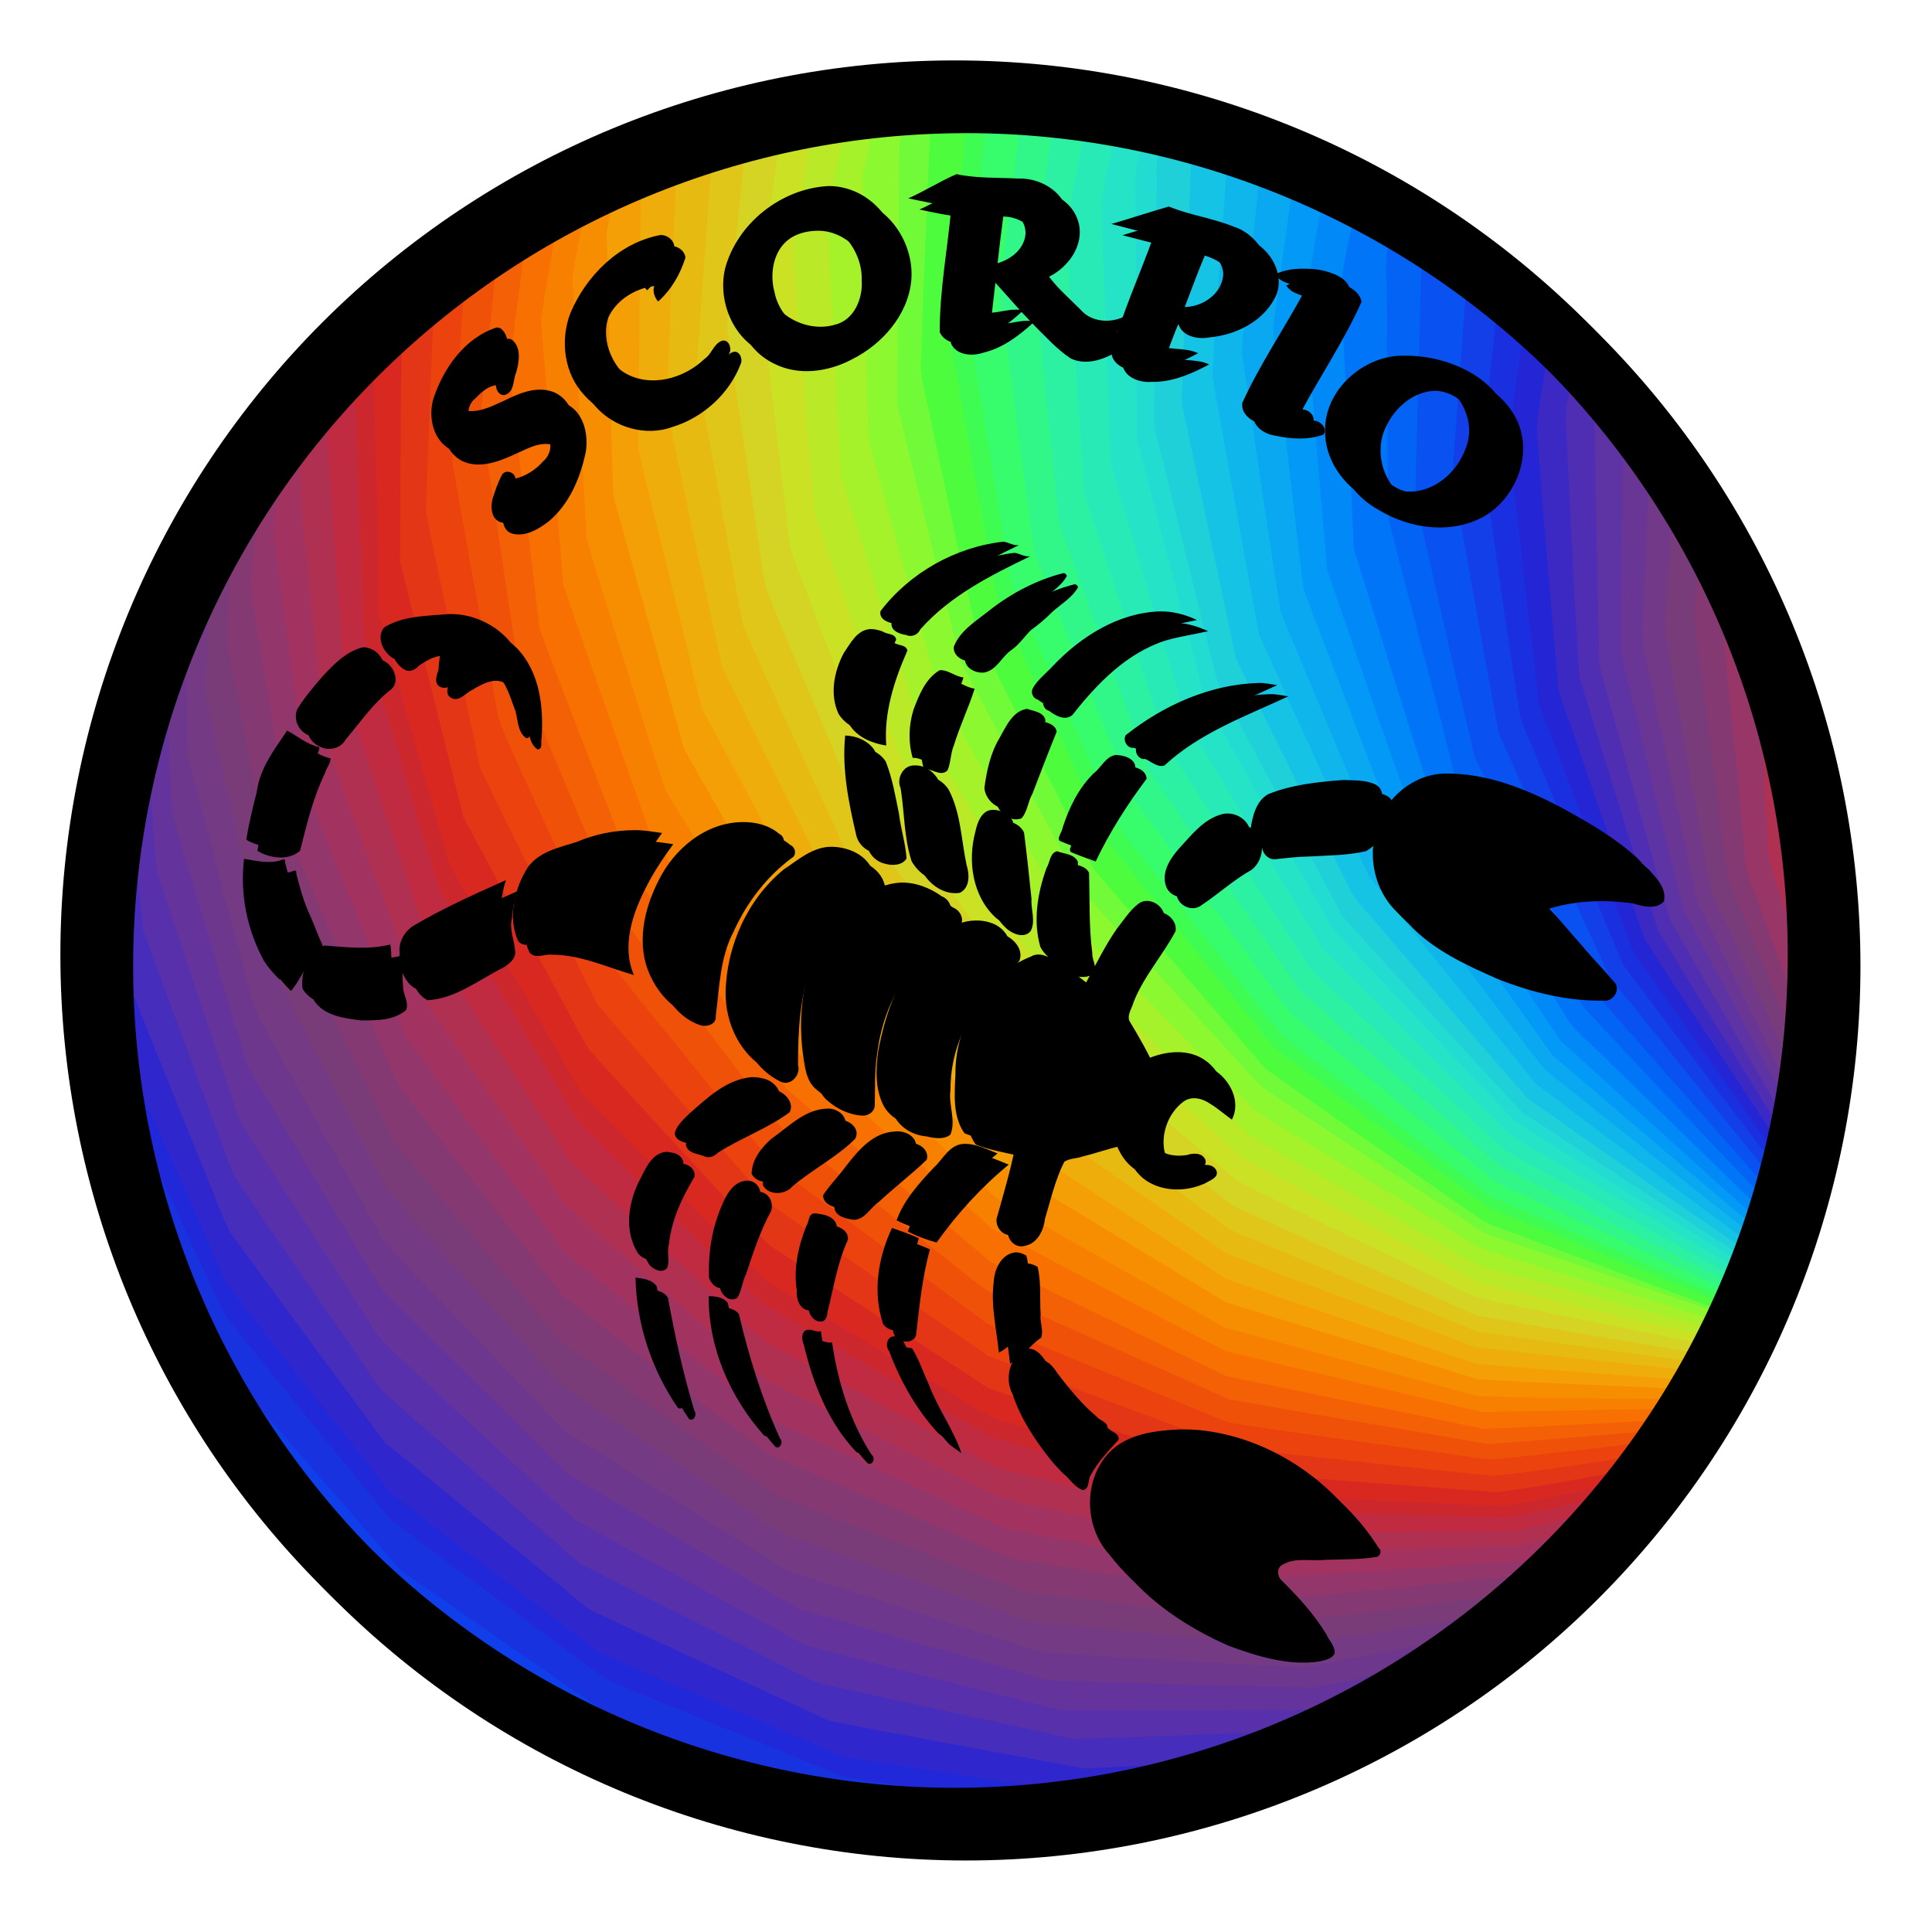 <?xml version="1.0" encoding="UTF-8" standalone="no"?>
<svg xmlns:rdf="http://www.w3.org/1999/02/22-rdf-syntax-ns#" xmlns="http://www.w3.org/2000/svg" viewBox="0 0 1726.92 1726.92" height="487.38mm" width="487.38mm" version="1.1" xmlns:cc="http://creativecommons.org/ns#" xmlns:dc="http://purl.org/dc/elements/1.1/">
<defs>
<filter id="a" style="color-interpolation-filters:sRGB" height="1.04" width="1.04" y="-.02" x="-.02">
<feGaussianBlur result="result6" stdDeviation="8" in="SourceGraphic"/>
<feComposite operator="xor" in="result6" in2="SourceGraphic" result="result10"/>
<feGaussianBlur stdDeviation="8" result="result2"/>
<feComposite operator="atop" in="result10" in2="SourceGraphic" result="result91"/>
<feComposite operator="xor" result="result4" in2="result91" in="result2"/>
<feGaussianBlur in="result4" stdDeviation="4" result="result3"/>
<feSpecularLighting result="result5" specularConstant="1.1" specularExponent="5" surfaceScale="18">
<feDistantLight elevation="55" azimuth="235"/>
</feSpecularLighting>
<feComposite in="result3" in2="result5" k3="1.1" k2="0.5" k1="0.5" result="result7" k4="0" operator="arithmetic"/>
<feComposite operator="atop" in="result7" in2="SourceGraphic" result="fbSourceGraphic"/>
<feColorMatrix result="fbSourceGraphicAlpha" values="0 0 0 -1 0 0 0 0 -1 0 0 0 0 -1 0 0 0 0 1 0" in="fbSourceGraphic"/>
<feGaussianBlur stdDeviation="2 2" result="blur" in="fbSourceGraphic"/>
<feColorMatrix values="1 0 0 0 0 0 1 0 0 0 0 0 1 0 0 0 0 0 50 0 " result="colormatrix"/>
<feComposite operator="in" in2="fbSourceGraphic" in="colormatrix"/>
</filter>
<filter id="b" style="color-interpolation-filters:sRGB" height="1.2" width="1.2" y="-.1" x="-.1">
<feGaussianBlur stdDeviation="15.44"/>
</filter>
<filter id="c" style="color-interpolation-filters:sRGB" height="1.031" width="1.031" y="-.016" x="-.016">
<feGaussianBlur stdDeviation="16.057"/>
</filter>
</defs>
<g transform="translate(-700.03 1356.3)">
<g filter="url(#c)" transform="matrix(.625 0 0 .625 776.69 -1279.7)">
<path d="m1223.3 7.525c-16.464 1.422-33.072 1.303-49.594 2.4-7.692 32.753-21.633 65.181-18.568 99.496-0.477 115.95-2.704 231.9-2.5 347.85 29.84 123.05 59.803 246.13 90.991 368.83 12.622 27.34 28.636 52.937 42.134 79.839 45.75 85.24 91.218 170.64 137.24 255.73 84.55 92.2 168.69 184.82 253.97 276.32 22.776 17.984 48.516 31.69 72.231 48.346 82.972 53.828 165.52 108.39 248.58 162.03 25.89 10.327 52.882 17.564 78.992 27.308 93.532 31.847 187.16 63.418 280.78 95 5.82-3.693 7.132-11.024 9.33-16.969-120.68-45.065-241.68-89.286-361.92-135.51-34.746-22.684-67.982-47.56-102.37-70.787-70.555-49.261-141.68-97.868-211.13-148.6-80.934-93.812-161.91-187.59-242.46-281.73-55.917-114.12-113.56-227.38-168.87-341.79-26.261-121.82-52.665-243.65-77.708-365.71-1.66-28.394 2.366-56.813 2.457-85.263 4.232-97.676 6.711-195.47 12.866-293.03 1.682-8.184 4.518-15.874 7.019-23.859l-0.998 0.071-0.479 0.034z" fill="#70fa37"/>
<path d="m1216.1 8.494c-11.202 27.533-7.348 57.957-9.821 86.87-4.347 103.64-9.012 207.31-12.116 310.98 3.585 29.882 12.628 58.762 17.832 88.339 20.223 94.568 39.916 189.26 60.818 283.67 55.677 114.97 113.41 228.95 169.86 343.53 81.241 94.853 162.72 189.51 244.48 283.91 103.31 74.016 207.94 146.21 312.42 218.53 21.297 10.381 44.354 16.437 66.15 25.642 99.117 37.18 198.34 74.084 297.58 110.92 4.519-5.361 7.521-12.124 7.744-19.188-24.052-3.528-45.111-16.952-67.961-24.642-98.422-40.332-197.43-79.376-295.09-121.47-26.061-17.616-50.248-37.914-75.929-56.132-75.887-56.609-152.06-112.83-227.38-170.2-78.679-96.93-157.44-193.81-235.25-291.43-12-25.617-23.067-51.656-35.214-77.209-41.022-90.088-83.146-179.73-123.02-270.3-7.167-31.983-11.47-64.508-17.911-96.644-16.202-90.984-33.614-181.82-48.708-272.96 1.4-35.52 5.2-70.954 7.184-106.48 5.896-82.042 11.914-164.07 17.559-246.13-17.672-0.31-35.348 0.083-53.02-0.303l-0.227 0.707z" fill="#4efc3e"/>
<path d="m1266.8 7.994c-6.969 0.261-6.89 8.916-6.305 13.969-8.018 112.11-16.593 224.19-23.948 336.34 0.571 21.721 7.426 42.618 10.337 64.052 19.169 103.48 36.691 207.32 56.655 310.62 11.643 29.993 26.934 58.392 39.522 87.985 39.422 86.029 78.962 172.02 117.89 258.26 11.767 18.957 28.043 34.544 41.171 52.474 65.748 81.228 131.05 162.83 197.3 243.64 101.19 76.507 202.87 152.45 305.07 227.55 27.203 12.984 55.738 22.889 83.339 34.974 90.401 36.965 180.59 74.505 271.55 110.06 4.719 1.751 11.593 1.082 13.148-4.588 2.409-3.05 3.345-10.253-2.135-10.443-22.067-2.525-40.436-16.138-61.101-23.235-98.679-42.808-197.76-84.677-296.12-128.22-99.518-75.537-198.21-152.16-297.03-228.61-77.553-99.015-155.1-198.03-232.42-297.22-51.241-115.6-102.06-231.4-152.44-347.38-9.531-51.748-17.097-103.83-26.034-155.68-11.696-71.964-24.292-143.86-34.933-215.94 8.413-109.23 19.332-218.24 28.055-327.44-10.531 0.132-21.013-1.278-31.568-1.17z" fill="#3efc51"/>
<path d="m1290.3 9.963c-8.72 109.87-19.945 219.54-28.09 329.45 20.224 123.29 40.028 246.65 61.1 369.79 10.265 27.625 23.879 53.797 34.97 81.048 39.544 89.999 78.627 180.22 118.86 269.9 77.802 99.649 155.55 199.35 233.73 298.69 99.384 76.786 198.46 153.99 298.65 229.72 115.31 50.71 231.14 100.27 346.92 149.85 5.524 1.558 13.461 4.708 17.969-0.303 2.699-4.547 4.594-9.693 4.633-15.033-22.962 0.241-41.677-15.539-62.44-23.279-98.736-46.6-198.09-91.876-296.52-139.13-88.532-72.927-177.48-145.36-265.78-218.58-11.964-10.428-25.62-19.289-34.365-32.847-32.982-46.34-67.08-91.914-100.67-137.84-38.282-52.222-77.01-104.18-114.32-157.08-16.567-36.777-29.967-74.856-45.681-112-31.588-79.035-63.846-157.89-94.819-237.11-17.243-122.99-33.248-246.17-49.07-369.33 0.889-21.16 6.181-41.975 7.402-63.169 8.67-73.317 18.347-146.52 25.622-220-19.264-2.245-38.649-3.276-58.033-3.695l-0.076 0.945z" fill="#37fc6c"/>
<path d="m1180.7 9.373c-17.28 1.881-34.788 1.687-52.035 4.195-6.961 39.566-19.89 78.028-25.442 117.88 2.041 125.94 4.443 251.89 8.595 377.77 33.644 120.96 66.857 242.05 101.77 362.65 62.344 110.08 125.69 219.59 189.65 328.73 87.73 91.741 177.17 181.84 265.75 272.75 107.32 65.94 214.87 131.53 322.82 196.44 119.96 38.834 241.38 73.008 361.34 111.78 5.43-4.349 7.265-11.5 8.189-18.086-118.81-40.004-237.55-80.257-356.24-120.58-20.333-9.894-37.534-24.939-56.985-36.341-87.816-57.97-176.77-114.27-264.01-173.09-20.724-19.442-38.263-41.933-58.106-62.237-65.59-71.522-131.33-142.91-196.72-214.6-59.301-111.11-119.63-221.71-178.05-333.26-8.608-28.367-13.884-57.682-21.739-86.286-23.051-93.725-46.492-187.36-68.931-281.23 0.389-124.41 1.742-248.84 3.207-373.24 3.501-25.024 13.114-48.701 18.318-73.387l-0.996 0.091-0.369 0.034z" fill="#8cf82f"/>
<path d="m1340.3 13.004c-9.55 92.039-21.118 183.95-32.861 275.73-0.673 21.776 5.271 43.063 7.188 64.654 13.931 105.14 27.159 210.38 42.327 315.34 46.826 116.39 92.731 233.19 140.72 349.09 14.243 23.232 32.274 43.82 47.605 66.312 58.696 79.773 117.13 159.76 175.62 239.67 17.902 18.629 39.786 32.75 58.973 49.957 77.839 63.813 155.58 127.77 233.17 191.85 18.572 11.921 39.849 18.489 59.254 28.817 95.943 44.61 191.51 90.051 287.73 134.04 6.003 1.328 14.886 5.118 19.297-1.244 2.527-3.948 3.53-8.636 4.039-13.234-24.901-3.649-45.615-18.88-67.987-29.274-96.334-49.052-193.17-97.125-289.01-147.16-94.972-81.814-188.93-164.78-283.03-247.6-71.298-104.24-143.46-207.94-213.81-312.78-13.757-32.051-23.894-65.522-36.572-98.024-30.857-84.981-62.787-169.62-92.659-254.92-4.603-27.91-5.334-56.436-9.002-84.406-9.709-97.216-19.903-194.37-28.994-291.65 12.068-76.782 23.587-153.65 35.17-230.51-18.949-2.555-37.97-4.695-57.076-5.621l-0.094 0.953z" fill="#31f789"/>
<path d="m1135.7 12.848c-17.098 1.357-34.195 2.976-51.115 5.834-9.304 55.448-22.183 110.28-32.217 165.61 6.165 125.14 12.588 250.27 20.332 375.31 36.999 120.06 74.634 239.92 112.87 359.58 15.077 27.391 33.012 53.07 48.846 79.992 50.588 81.587 101.19 163.17 151.64 244.84 91.536 88.632 183.66 176.67 275.44 265.04 109.5 61.694 218.31 124.7 328.4 185.29 25.034 8.732 51.186 13.466 76.482 21.334 93.763 25.486 187.64 50.571 281.47 75.776 5.879-3.712 6.59-11.236 9.797-16.832-120.49-38.991-242.45-73.315-362.92-112.28-107.26-64.804-214.37-129.86-321.11-195.53-87.917-90.632-177.04-180.09-264.26-271.4-63.394-108.7-126.59-217.53-188.55-327.06-34.467-120.05-67.722-240.44-101.12-360.79-3.883-126.57-6.527-253.18-8.486-379.79 7.79-38.505 18.523-76.407 25.824-115.03l-0.997 0.083-0.318 0.026z" fill="#a5f12a"/>
<path d="m1389.4 17.639c-11.534 76.958-23.277 153.89-35.104 230.8 12.155 125.63 24.532 251.27 37.984 376.75 7.735 27.211 19.585 52.99 28.455 79.809 33.66 91.331 66.262 183.08 100.75 274.09 12.935 23.202 30.116 43.65 44.27 66.084 57.316 83.479 114.3 167.2 171.93 250.45 94.63 83.205 188.95 166.78 284.59 248.82 112.01 58.298 225.1 114.52 337.64 171.76 7.156 1.354 14.721 5.982 22.029 3.426 3.778-4.368 4.269-10.402 5.92-15.705-17.339-1.958-32.866-10.497-47.364-19.7-102.08-56.427-205.16-111.11-306.69-168.49-22.913-18.943-43.214-40.775-65.512-60.414-69.996-65.376-140.26-130.47-209.89-196.23-68.911-105.3-136.05-211.73-203.98-317.66-38.978-118.51-78.488-236.86-117.21-355.45-4.6-19.895-2.743-40.679-5.16-60.947-7.091-106.78-15.46-213.47-21.412-320.33 10.478-60.079 21.362-120.09 33.207-179.9-17.865-4.114-36.138-5.933-54.308-8.125l-0.145 0.959z" fill="#2cf1a2"/>
<path d="m1091.6 17.781c-18.492 1.855-36.959 4.203-55.16 8.014-9.287 70.507-25.453 140.03-32.999 210.76 9.228 125.23 20.571 250.32 31.707 375.37 8.075 31.991 21.565 62.259 31.494 93.675 31.086 88.134 60.869 176.79 92.988 264.52 21.189 34.326 44.59 67.21 66.45 101.11 47.889 72.108 95.741 144.25 143.69 216.31 93.579 84.547 186.83 169.47 281.12 253.22 112.29 60.69 226.01 118.68 338.54 178.9 117.76 28.138 235.48 56.484 353.69 82.723 4.961-4.826 6.767-11.76 9.027-18.068-118.55-31.887-237.22-63.441-355.58-95.996-24.469-10.483-46.265-26.07-69.884-38.219-86.97-49.183-173.88-98.448-260.78-147.76-91.098-88.115-182.9-175.5-273.9-263.72-65.859-108.06-134.1-214.73-199.21-323.21-11.014-31.277-19.585-63.344-30.131-94.78-27.528-87.602-55.32-175.12-82.154-262.93-7.473-125.05-14.118-250.15-20.205-375.28 11.41-54.819 23.007-109.61 32.621-164.78l-0.994 0.106-0.328 0.035z" fill="#baea27"/>
<path d="m1435.8 24.389c-11.452 61.333-24.541 122.49-32.918 184.31 7.042 123.47 16.815 246.78 24.772 370.19 4.663 24.89 15.836 47.906 22.44 72.266 32.509 98.034 64.752 196.17 97.348 294.17 68.318 106.45 135.66 213.55 205.13 319.25 91.757 86.082 183.47 172.28 276.12 257.37 27.708 17.46 57.448 31.375 85.737 47.846 81.877 44.699 163.9 89.156 245.39 134.55 8.057 3.352 17.018 6.593 25.734 5.713 4.575-3.853 4.138-10.497 6.885-15.4-12.907-4.893-27.012-7.58-38.052-16.382-103.75-61.402-208.33-121.45-311.49-183.82-20.688-16.982-37.508-38.076-57.24-56.135-70.758-70.658-142.71-140.15-212.3-211.96-63.304-106.83-127.46-213.17-190.69-320.04-36.424-121.31-72.53-242.75-107.82-364.38-3.07-24.715-1.579-49.791-3.456-74.65-3.75-101.4-8.146-202.79-10.833-304.23 9.123-43.476 18.251-86.941 28.418-130.19-17.506-3.944-35.142-7.441-52.994-9.383l-0.178 0.908z" fill="#28eab6"/>
<path d="m1043.4 24.631c-18.167 2.629-36.464 5.08-54.088 10.393-10.369 84.543-23.607 168.73-33.184 253.37 13.55 125.52 28.494 250.93 43.936 376.21 9.351 30.558 22.993 59.571 33.598 89.69 34.383 89.309 68.612 178.69 103.14 267.93 71.807 103.07 144.81 205.31 218.11 307.33 96.242 81.933 192.42 163.96 289.47 244.92 113.15 56.076 226.8 111.22 340.69 165.74 25.315 7.303 51.582 10.497 77.176 16.654 91.678 18.824 183.44 37.236 275.02 56.502 5.673-4.49 7.106-11.99 9.84-18.291-118.74-26.337-237.01-54.803-355.31-83.078-111.8-60.145-225.02-117.62-336.67-178.04-93.641-83.53-186.56-167.85-279.62-252.03-69.518-105.53-140.31-210.21-209.24-316.12-25.493-70.751-49.515-142.06-74.726-212.92-16.262-46.931-33.239-93.691-48.163-141.04-4.225-26.323-4.145-53.159-7.332-79.668-8.394-100.23-18.199-200.43-24.734-300.76 9.787-69.18 23.762-137.75 33.412-206.97l-0.99 0.142-0.331 0.047z" fill="#cbe124"/>
<path d="m1480.9 32.197c-9.826 44.759-21.201 89.332-28.267 134.61 3.722 124.8 8.483 249.62 13.906 374.33 6.607 28.841 16.876 56.663 24.558 85.203 28.103 94.559 55.54 189.33 84.423 283.65 63.631 107.37 127.89 214.38 191.75 321.6 87.827 90.062 178.25 177.59 267.21 266.5 24.461 17.833 52.013 30.754 77.504 46.982 84.964 49.876 169.7 100.16 254.98 149.48 7.395 2.073 15.046 6.269 22.812 5.367 4.63-3.838 3.497-10.662 6.564-15.41-31.618-6.851-56.551-28.845-83.94-44.593-87.953-54.93-176.43-109.03-263.49-165.37-86.736-90.513-172.51-181.93-258.55-273.1-62.164-108.6-121.78-218.63-182.9-327.82-30.667-124.23-65.31-247.45-96.24-371.61 0.152-126.08-2.536-252.2-1.365-378.26 4.948-27.597 13.39-54.355 20.023-81.563-15.903-5.064-32.395-7.84-48.762-10.918l-0.217 0.93z" fill="#24e3c7"/>
<path d="m996.27 33.703c-19.462 1.95-38.273 7.604-57.164 12.352-8.73 98.428-20.05 196.62-30.008 294.92 0.218 25.731 7.19 50.769 9.906 76.214 15.241 101.02 29.538 202.22 45.635 303.09 7.729 23.924 19.668 46.197 28.543 69.689 39.782 93.833 78.662 188.1 119.05 281.64 16.285 24.293 35.495 46.417 52.538 70.166 58.879 77.486 117.54 155.15 176.55 232.53 98.351 78.628 196.8 157.15 295.81 234.94 28.57 14.741 58.684 26.118 87.673 39.962 87.349 39.083 174.63 78.337 262.04 117.27 114.79 20.336 229.76 39.635 344.75 58.783 4.267-5.766 8.023-12.141 9.398-19.268-117.59-25.196-235.88-47.326-353.25-73.346-33.567-14.662-65.695-32.354-98.966-47.66-80.449-39.236-161.41-77.602-241.19-118.1-96.139-80.534-191.69-161.75-287.14-243.1-72.682-101.62-145.46-203.17-216.82-305.73-44.949-118.16-91.548-235.73-135.5-354.24-5.175-28.249-6.354-57.072-10.56-85.495-11.299-97.072-23.638-194.03-33.336-291.29 9.869-84.644 22.901-168.89 33.318-253.48l-0.993 0.122-0.281 0.034z" fill="#d5d324"/>
<path d="m1521.9 41.016c-2.302 10.04-5.633 22.706-8.8 33.706-7.386 25.521-13.648 51.854-11.837 78.634 0.569 116.71 1.515 233.42 2.048 350.12 31.193 124.81 65.755 248.77 96.881 373.57 61.514 109.73 121.25 220.49 184.01 329.52 86.512 91.604 172.59 183.64 259.96 274.43 106.35 68.427 214.07 134.71 321.6 201.23 8.476 3.992 17.506 6.592 26.378 9.529 4.165-3.829 8.534-12.209 2.611-16.402-28.87-7.038-50.754-28.649-75.943-43.203-86.645-56.833-173.48-113.37-259.92-170.52-85.807-92.13-170.47-185.32-255.24-278.41-58.733-111.85-119.54-222.6-178.02-334.57-30.191-121.08-60.188-242.23-89.154-363.58-2.238-27.036 1.778-54.305 0.53-81.471 1.065-99.22 0.964-198.49 3.552-297.67 2.805-19.381 10.62-37.724 14.064-57.043-9.909-5.731-21.822-5.574-32.461-8.873l-0.242 0.97-0.01 0.034z" fill="#22dcd2"/>
<path d="m945.96 44.406c-18.698 4.239-37.395 8.702-55.488 15.117-8.294 115.85-16.703 231.7-24.881 347.56 22.564 123.31 44.026 246.82 67.586 369.94 13.615 33.174 30.016 65.114 44.403 97.954 38.275 83.016 75.615 166.5 114.81 249.07 14.583 22.128 33.368 41.049 49.222 62.228 62.524 76.746 123.99 154.41 187.33 230.45 23.087 19.522 48.585 35.927 72.349 54.557 77.38 57.287 154.02 115.63 232.07 171.99 22.315 11.588 46.528 18.871 69.351 29.349 93.843 38.44 187.64 77.036 281.38 115.68 21.135 5.839 43.288 5.809 64.722 10.012 91.899 12.834 183.73 26.218 275.81 37.704 6.414-3.924 7.876-11.883 10.705-18.256-115.61-19.253-231.19-38.647-346.59-59.084-115.76-52.38-232.34-103.08-347.59-156.5-26.781-19.831-52.007-41.65-78.482-61.886-72.04-57.234-144.21-114.3-215.94-171.91-75.75-100.3-152.35-199.97-227.57-300.66-14.244-31.674-26.763-64.135-40.664-95.988-35.317-84.323-71.74-168.24-105.91-253.01-7.385-39.333-11.708-79.232-18.222-118.75-12.467-84.626-25.939-169.14-37.225-253.91 1.099-25.769 5.804-51.325 7.54-77.111 7.758-74.931 16.109-149.81 22.641-224.86l-0.975 0.224-0.367 0.084z" fill="#e0c619"/>
<path d="m1546.8 47.277c-5.574 26.823-17.633 54.148-15.128 82.541-1.81 114.3-1.515 228.65-4.083 342.93 0.364 24.738 9.858 47.952 14.844 71.894 25.315 102.43 49.815 205.07 75.883 307.31 58.877 112.54 119.79 224 179.08 336.31 85.267 93.526 170.23 187.35 256.67 279.78 105.61 69.345 210.94 139.16 317.25 207.42 7.647 3.664 15.811 6.073 23.948 8.377 4.274-4.563 5.889-10.795 7.346-16.695-22.302-4.587-40.988-18.516-59.015-31.786-92.14-64.257-184.62-128.04-276.22-193.07-83.173-95.199-165.47-191.22-247.3-287.56-14.043-23.76-24.121-49.748-37.261-74.088-43.698-88.366-87.962-176.45-130.83-265.23-25.004-121.22-51.34-242.16-76.728-363.3 4.446-128.37 9.957-256.71 15.723-385.02 2.092-2.523 4.492-8.463-0.42-9.416-14.317-4.516-28.904-8.118-43.549-11.4l-0.203 0.979v0.021z" fill="#20d0d9"/>
<path d="m897.31 57.527c-18.824 5.597-38.958 9.539-56.145 19.01-6.275 19.324-3.207 39.947-5.364 59.815-3.974 110.26-10.271 220.45-12.148 330.77 26.147 122.5 51.805 245.11 78.947 367.38 56.283 113.76 112.84 227.4 169.49 340.97 81.849 95.58 164.38 190.57 246.45 285.96 102.84 72.817 206.52 144.46 310.02 216.32 118.22 45.502 237.04 89.503 355.84 133.41 24.401 5.112 49.458 5.281 74.065 8.964 86.592 9.411 173.2 18.677 259.8 27.981 5.865-4.92 8.572-12.434 10.426-19.631-113.15-14.307-226.03-30.595-338.94-46.732-96.226-39.514-192.59-78.863-288.78-118.52-21.462-9.264-43.546-17.377-64.528-27.572-31.006-20.97-59.964-44.795-90.393-66.598-70.723-52.903-142.23-104.84-212.19-158.7-23.615-27.203-45.2-56.08-68.291-83.724-55.287-68.53-111.48-136.39-165.71-205.73-15.279-28.66-26.982-59.196-41.25-88.416-39.3-86.49-79.92-172.21-118.04-258.95-7.4-33.41-12.07-67.45-18.82-101.04-16.13-88.84-32.26-177.69-48.28-266.55 8.45-116.32 16.74-232.65 25.1-348.98l-0.968 0.25-0.379 0.098z" fill="#e7ba12"/>
<path d="m1586.9 57.65c-8.291 13.241-3.411 29.435-5.683 43.952-4.482 117.23-10.361 234.41-13.872 351.67 25.586 121.76 51.843 243.4 77.244 365.2 54.825 112.95 111 225.26 166.87 337.68 14.535 21.397 33.758 39.012 49.716 59.294 67.005 77.758 133.24 156.2 201.22 233.11 102.94 72.621 206.14 144.92 310.12 216.02 8.685 4.457 18.092 7.215 27.333 10.244 3.058-5.912 5.353-12.224 6.668-18.754-30.935-6.806-52.902-31.642-78.528-48.705-83.114-62.006-166.51-123.62-249.1-186.32-78.798-98.375-158.31-196.19-237.03-294.62-51.525-115.03-104.97-229.19-156.39-344.26-22.654-122.46-44.276-245.14-66.328-367.72 6.271-113.46 16.156-226.67 23.867-340.03-18.38-6.396-36.868-12.54-55.721-17.4l-0.383 0.662z" fill="#15c3e4"/>
<path d="m1635.1 72.945c-7.7 114.16-17.881 228.17-23.904 342.43 22.24 123.2 43.734 246.55 66.789 369.59 51.752 115.65 105.27 230.52 157.32 346.04 79.206 98.889 158.93 197.38 238.36 296.08 100.14 75.592 200.61 150.76 301.75 224.99 9.001 5.357 18.843 9.241 28.999 11.767 0.815-5.949 7.462-12.948 2.051-18.442-18.514-6.004-33.32-18.831-47.823-31.23-89.239-72.433-180.29-142.69-268.89-215.86-23.121-28.015-43.685-58.014-66.094-86.59-53.97-71.742-108.96-142.79-161.88-215.26-16.472-36.144-30.57-73.366-46.442-109.8-32.887-78.991-66.82-157.62-98.62-237.01-20.21-123.1-36.877-246.75-55.47-370.1 7.995-96.003 20.412-191.58 28.781-287.55-17.718-8.224-36.529-13.659-54.834-20.367l-0.071 0.997-0.023 0.321z" fill="#0eb6eb"/>
<path d="m850.12 71.707c-16.415 6.447-33.699 10.733-49.482 18.736-7.342 29.128-17.822 58.485-15.324 88.99-0.961 114.01-1.99 228.02-2.883 342.03 29.607 123.95 61.051 247.46 91.158 371.28 59.592 111.36 118.82 222.94 179.51 333.69 17.08 23.168 38.763 42.337 57.41 64.165 66.35 71.659 131.56 144.46 198.78 215.27 27.99 20.333 58.031 37.606 86.584 57.119 77.272 50.277 154.41 100.77 231.85 150.78 119.26 41.398 238.92 81.706 358.64 121.7 24.418 4.269 49.396 3.489 73.92 6.369 83.714 6.115 167.47 14.223 251.28 17.634 6.76-3.857 8.429-12.148 10.496-18.996-111.67-12.499-223.64-22.966-335.1-36.965-38.078-12.841-75.145-28.419-113.02-41.863-81.01-30.408-162.46-59.89-242.87-91.744-102.56-71.507-205.54-142.42-307.53-214.73-81.433-95.057-163.7-189.39-245.06-284.52-56.161-113.09-112.57-226.06-168.51-339.26-26.743-121.7-52.47-243.61-78.416-365.48 2.9-125.79 9.119-251.48 14.641-377.16 0.854-6.339 3.272-12.379 6.287-17.916-0.796 0.292-1.591 0.583-2.387 0.875z" fill="#eead0a"/>
<path d="m807.83 87.926c-16.478 4.326-31.914 11.67-47.621 18.111-6.872 35.897-18.289 71.008-23.066 107.31 3.67 125.02 4.615 250.13 9.603 375.1 33.504 121.31 67.972 242.35 101.72 363.59 61.912 109.47 125.19 218.16 188.67 326.72 88.159 90.35 175.87 181.21 265.31 270.26 25.654 18.433 53.978 32.688 80.43 49.899 81.288 49.319 162.55 98.688 243.74 148.15 118.25 37.282 237.43 71.662 355.6 109.14 24.097 5.758 49.096 3.099 73.561 5.397 82.961 3.739 165.93 7.337 248.88 11.371 4.804-5.847 9.699-12.749 9.137-20.713-108.29-6.82-216.53-15.055-324.6-24.423-32.642-9.546-64.327-22.033-96.741-32.306-87.26-29.573-174.68-58.682-261.63-89.158-105.51-69.018-211.82-136.9-316.65-206.9-22.509-21.825-42.304-46.233-64.032-68.814-62.706-68.545-126.31-136.29-188.18-205.58-16.867-25.944-29.237-54.533-44.746-81.305-45.59-84.8-91.27-169.42-136.41-254.35-29.68-123.25-61.19-246.06-90.56-369.37 1.661-123.03 1.25-246.12 3.891-369.12 2.836-21.629 11.149-42.096 15.203-63.508l-0.959 0.283-0.637 0.188z" fill="#f49f05"/>
<path d="m1682.2 90.316c-8.358 96.767-21.12 193.12-28.885 289.95 18.84 124.64 35.474 249.65 56.207 374 48.119 115.48 96.257 230.96 145.12 346.13 21.308 30.834 45.246 59.733 67.333 90.004 54.116 71.305 107.37 143.32 162.42 213.88 23.129 20.733 48.542 38.714 72.336 58.661 75.386 59.997 150.41 120.49 225.99 180.21 7.561 4.433 15.912 7.239 23.783 11.039 3.828-5.505 7.14-12.322 5.481-19.182-28.072-9.683-47.577-33.469-70.454-51.272-79.277-67.383-158.63-134.68-237.72-202.28-73.123-103.16-146.77-206.02-218.88-309.86-12.189-28.506-21.821-58.019-33.505-86.732-33.985-89.457-69.139-178.52-102.05-268.35-5.198-32.558-7.362-65.537-11.769-98.229-10.306-91.433-21.884-182.78-31.135-274.3 2.978-26.277 7.883-52.292 10.785-78.582 6.998-51.206 13.984-102.41 21.086-153.61-18.269-8.532-36.851-16.47-56.027-22.752l-0.093 0.996-0.025 0.264z" fill="#09a8f0"/>
<path d="m767.45 102.9c-16.897 8.812-36.868 12.815-51.438 25.428-8.83 49.71-22.284 98.681-27.818 148.92 6.704 124.8 13.186 249.62 20.453 374.38 36.507 120.14 74.368 239.87 113.05 359.32 65.335 107.16 132.03 213.48 198.34 320.04 22.665 24.333 48.026 45.933 71.447 69.519 67.458 64.48 134.63 129.29 202.04 193.8 19.047 14.715 41.661 23.694 61.918 36.514 90.276 50.925 180.35 102.23 270.85 152.74 121.12 33.432 242.49 65.987 363.86 98.461 101.55 3.749 203.2 2.808 304.79 5 7.51-5.101 9.823-14.418 14.279-21.814-105.92-5.62-212-8.747-317.84-15.194-24.149-6.48-47.607-15.264-71.744-21.804-96.753-29.462-193.66-58.415-290.18-88.623-106.37-65.55-213.91-129.24-320-195.22-20.391-17.423-37.528-38.26-56.974-56.72-69.949-71.184-139.8-142.47-209.29-214.1-63-108.2-126.13-216.2-187.64-325.09-33.31-120.68-67.83-241.04-101.08-361.74-4.739-125.69-5.892-251.47-9.539-377.19 7.3-35.968 16.768-71.511 24.186-107.48l-0.914 0.405-0.871 0.386z" fill="#f78e01"/>
<path d="m1730.5 109.79c-10.751 77.368-21.114 154.82-32.039 232.14-0.121 22.913 5.393 45.372 6.962 68.093 12.146 103 23.151 206.16 36.194 309.06 12.763 37.098 28.06 73.262 41.579 110.09 31.31 81.374 62.048 163 93.583 244.27 12.426 22.048 29.337 41.117 43.058 62.329 59.468 83.811 118.44 167.99 178.36 251.47 95.338 81.114 190.32 162.68 286.33 242.98 8.286 5.427 17.513 9.143 26.478 13.262 1.685-5.807 7.787-13.025 2.889-18.816-13.374-5.677-25.229-14.26-35.09-24.899-87.68-80.052-176.29-159.09-263.64-239.49-70.122-104.44-139.46-209.43-208.15-314.8-10.974-24.078-17.172-49.954-26.809-74.59-32.48-93.675-65.299-187.24-97.19-281.11-10.354-124.84-21.692-249.62-30.92-374.54 1.587-28.931 9.416-57.028 13.163-85.743 5.514-32.433 10.946-64.882 16.13-97.369-16.089-9.515-33.537-16.362-50.709-23.615l-0.137 0.991-0.041 0.298z" fill="#0399f6"/>
<path d="m723.54 123.45c-17.525 6.958-36.066 13.858-50.434 26.172-9.021 62.727-22.299 124.9-29.783 187.82 9.386 126.06 21.433 251.92 31.769 377.89 40.441 118.49 82.228 236.53 123.75 354.63 68.89 105.61 139.71 209.96 209.29 315.11 91.819 84.495 185.98 166.46 277.36 251.41 18.442 14.87 41.306 22.434 61.525 34.412 93.723 49.002 187 98.884 281.29 146.77 122.63 29.387 245.34 58.485 368.14 87.1 97.178-1.722 194.54-2.596 291.59-5.629 6.304-4.559 10.12-12.294 9.938-20.07-102.36-2.262-204.78-1.276-307.1-5.045-120.71-32.52-241.5-64.743-361.99-98.068-109.17-61.811-218.97-122.62-327.42-185.64-23.234-20.954-45.023-43.447-67.932-64.755-68.83-66.315-138.51-131.82-206.54-198.93-16.943-24.821-31.408-51.306-47.881-76.47-50.2-81-100.87-161.6-150.31-243-38.22-118.91-76.1-237.93-112.33-357.45-7.07-125.48-13.77-250.97-20.45-376.47 8.002-50.45 19.842-100.22 29.219-150.45l-0.937 0.349-0.727 0.27z" fill="#f78001"/>
<path d="m1773.7 129.83c-9.101 60.523-21.264 120.62-29.455 181.27 0.165 34.246 5.699 68.163 7.54 102.3 7.815 92.833 15.336 185.7 23.548 278.49 40.702 118.41 81.208 236.94 123.38 354.82 16.642 29.279 37.255 56.04 55.004 84.633 51.727 78.273 103 156.87 155.73 234.47 93.396 85.787 187.83 170.44 281.71 255.7 7.227 4.605 15.274 7.72 22.564 12.217 3.946-6.433 5.817-13.816 8.027-20.953-28.543-11.142-45.084-38.726-68.038-57.466-72.991-71.453-146.51-142.39-219.76-213.56-17.189-21.484-28.826-46.659-44.198-69.402-52.362-85.023-105.3-169.68-156.94-255.15-37.903-118.84-74.729-238.02-111.7-357.16-3.545-126.02-14.004-251.76-17.63-377.75 5.321-42.775 17.551-84.393 23.917-127.06-17.301-9.885-34.902-19.388-53.49-26.654l-0.159 0.987-0.04 0.249z" fill="#0189f7"/>
<path d="m680.46 144.42c-18.265 7.232-34.942 17.736-52.082 27.197-10.494 77.012-21.842 153.99-30.704 231.17 7.609 80.189 18.309 160.03 27.38 240.06 5.366 44.234 10.051 88.592 15.386 132.82 5.528 21.914 16.247 42.045 23.408 63.392 38.012 97.831 74.68 196.24 113.91 293.56 16.142 25.701 35.283 49.348 52.227 74.513 55.334 77.757 110.6 155.57 166.18 233.15 97.558 83.701 196.19 166.15 294.26 249.24 112.8 54.612 225.36 109.77 338.47 163.71 123.42 25.603 246.98 50.606 370.5 75.676 92.753-3.222 185.37-9.607 278.1-13.16 6.282-6.59 12.267-14.468 12.994-23.877-97.896 1.281-195.78 3.642-293.67 4.889-122.11-28.72-244.21-57.458-366.17-86.762-111.9-57.68-223.51-116.03-334.47-175.42-18.412-15.453-34.98-32.941-53.394-48.418-76.266-68.911-153.05-137.24-228.87-206.65-68.99-104.6-139.63-208.3-208.09-313.4-41.06-117.59-82.84-234.91-122.98-352.8-10.13-126.67-22.5-253.15-31.79-379.88 10.002-63.249 21.405-126.29 31.072-189.6l-0.92 0.393-0.737 0.314z" fill="#f77001"/>
<path d="m1819.7 152.69c-6.348 46.439-21.706 91.632-24.507 138.63 5.31 123.56 13.925 246.99 18.105 370.6 37.223 119.76 74.063 239.65 112.41 359.05 65.304 107.36 131.42 214.26 197.91 320.88 18.414 21.359 40.689 38.888 60.082 59.308 68.733 66.832 137.77 133.38 206.04 200.67 8.72 7.86 18.565 14.735 29.719 18.639 1.135-7.388 7.484-15.196 3.951-22.623-25.609-14.174-41.516-39.732-62.485-59.394-71.325-75.502-143.3-150.38-213.52-226.91-61.151-109.11-121.64-218.59-181.89-328.19-15.602-65.078-33.617-129.56-50.245-194.39-14.954-57.728-30.473-115.39-44.633-173.27-1.693-115.09-0.613-230.23-2.685-345.3-2.296-28.646 5.837-56.788 13.609-84.056-19.732-13.033-40.464-24.494-61.648-34.979l-0.156 0.988-0.057 0.362z" fill="#0175f7"/>
<path d="m635.41 167.48c-16.404 11.195-36.117 18.232-50.205 32.396-10.196 88.799-17.717 177.92-28.469 266.63 0.376 21.845 6.582 43.043 8.778 64.684 15.939 105.33 30.592 210.87 48.021 315.96 48.505 115.01 96.384 230.32 145.88 344.88 18.313 28.513 40.879 53.961 60.594 81.48 56.773 74.596 113.33 149.37 170.32 223.79 97.899 77.755 195.5 155.93 294.09 232.79 21.528 12.091 45.106 19.888 67.206 30.821 93.776 41.764 187.46 83.77 281.23 125.54 123.26 22.086 246.88 42.183 370.17 64.025 19.964 0.923 39.674-3.547 59.545-4.091 68.925-5.979 138.23-9.966 206.89-17.587 6.233-5.66 8.966-13.901 12.629-21.234-94.206 3.519-188.28 10.048-282.48 13.324-122.85-25.188-245.8-49.848-368.57-75.387-112.42-53.901-224.46-108.59-336.66-162.96-97.379-82.868-195.63-164.71-292.63-248.03-72.251-102.06-145.84-203.23-217.06-305.99-13.55-30.087-23.632-61.591-36.18-92.126-33.235-86.938-67.784-173.45-99.825-260.8-3.677-29.307-6.402-58.726-10.258-88.014-11.113-95.995-23.707-191.87-32.744-288.06 1.745-20.387 5.961-40.592 8.007-60.912 7.732-57.42 15.256-114.87 23.534-172.21-0.6 0.361-1.2 0.721-1.801 1.082z" fill="#f36005"/>
<path d="m1874.1 183.29c-9.556 31.732-17.715 65.05-13.375 98.398 0.487 112.16 0.556 224.34 2.059 336.49 29.723 118.59 62.561 236.4 91.668 355.12 4.186 22.024 19.58 39.407 28.916 59.264 52.596 94.686 104.51 189.76 157.84 284.03 86.015 93.181 173.51 185.02 261.15 276.65 6.502 5.406 13.749 9.831 21.178 13.836 0.756-7.348 7.246-15.021 3.795-22.32-19.248-10.589-29.807-30.885-45.196-45.808-71.399-81.252-143.12-162.22-214.6-243.4-58.532-112.15-116.19-224.79-173.32-337.63-10.217-36.111-16.521-73.231-25.677-109.65-19.738-86.661-39.6-173.29-59.155-260 3.723-125.69 5.93-251.42 10.564-377.08-13.778-11.726-29.906-20.158-45.502-29.143l-0.272 0.962-0.076 0.268z" fill="#0363f5"/>
<path d="m592.32 193.76c-18.583 12.218-39.765 21.876-55.074 38.248-6.755 101.59-15.253 203.08-21.048 304.71 2.145 27.174 9.835 53.511 13.684 80.426 18.235 98.359 34.873 197.05 54.402 295.15 16.815 45.148 39.608 87.728 58.828 131.85 32.632 70.564 64.145 141.7 98.067 211.64 18.67 26.409 40.779 50.144 60.494 75.755 59.625 73.149 118.24 147.2 178.85 219.51 20.817 17.344 43.706 31.978 64.974 48.716 80.192 59.481 159.94 119.58 240.81 178.13 115.36 47.498 230.85 94.688 346.34 141.87 124.71 19.306 249.88 35.616 374.89 52.747 26.42 0.316 52.349-5.862 78.567-7.701 57.456-6.823 115.35-11.805 172.49-20.189 6.612-6.69 10.65-15.318 15.322-23.354-89.39 7.244-178.76 14.814-268.19 21.486-123.58-21.831-247.46-41.94-370.98-64.086-114.95-51.915-230.57-102.32-345.26-154.82-36.398-26.988-70.968-56.442-106.87-84.05-62.495-49.741-125.52-98.957-187.52-149.23-75.564-99.845-152.16-198.93-226.91-299.38-12.534-22.958-20.179-48.163-31.296-71.811-38.56-91.6-77.39-183.17-115.76-274.89-20.11-124.23-37.67-248.85-56.41-373.28 2.262-25.941 6.361-51.685 8.316-77.66 6.915-66.962 13.439-133.97 21.055-200.85-0.579 0.35-1.159 0.699-1.738 1.049z" fill="#f05109"/>
<path d="m1912 207.95c-4.648 127.16-7.109 254.39-10.592 381.58 28.229 123.35 55.501 246.94 84.786 370.03 9.069 22.546 22.517 42.972 32.716 64.992 47.402 91.979 93.821 184.48 142.24 275.92 83.17 94.289 166.28 188.63 249.53 282.85 5.25 4.133 11.086 7.431 16.736 10.969 0.639-8.154 8.15-16.353 3.57-24.447-15.54-10.332-23.088-28.233-36.007-41.198-69.843-86.66-140.85-172.44-209.38-260.12-14.181-26.678-24.827-55.042-38.103-82.164-39.793-87.365-79.772-174.64-119.03-262.25-22.719-122.16-44.056-244.57-65.924-366.88 6.853-100.47 15.562-200.81 21.455-301.35-22.607-18.386-46.3-35.61-71.934-49.561l-0.037 0.999-0.023 0.628z" fill="#0951f0"/>
<path d="m544.11 225.72c-17.881 12.171-37.708 22.871-52.066 39.201-5.102 115.37-10.205 230.75-13.459 346.19 24.586 122.48 52.174 244.34 77.693 366.61 8.745 23.382 22.001 44.652 32.344 67.275 45.849 91.499 90.915 183.4 137.34 274.6 82.163 95.596 164.29 191.24 247.48 285.94 103.87 73.495 208.65 145.69 313.24 218.16 118.5 45.023 237.38 89.065 356.25 133.1 125.13 13.386 250.21 27.456 375.44 39.856 75.653-10.445 151.45-20.913 226.78-32.934 8.034-7.165 12.784-17.079 17.338-26.633-83.714 8.885-167.27 19.58-251.06 27.518-32.41-2.333-64.405-9.205-96.747-12.792-93.497-12.979-187.12-25.121-280.35-39.865-114.81-47.15-229.77-93.941-344.53-141.24-101.53-74.012-201.87-149.66-302.91-224.35-38.858-45.475-75.355-92.912-113.48-139.01-42.014-51.875-84.629-103.31-125.56-156.03-15.8-29.786-28.081-61.259-42.812-91.567-37.22-81.608-75.995-162.64-111.47-244.95-8.496-27.764-10.702-56.879-16.932-85.171-17.415-96.805-35.829-193.46-52.293-290.42-0.331-31.266 4.452-62.297 5.721-93.53 5.285-73.67 10.509-147.34 15.705-221.02l-0.843 0.537-0.83 0.529z" fill="#eb420e"/>
<path d="m1976.2 252.15c-5.842 102.09-14.975 203.97-21.619 306 22.064 122.95 43.268 246.08 66.4 368.83 52.059 115.19 103.92 230.52 157.34 345.07 16.227 23.699 36.049 44.64 53.327 67.549 62.204 76.98 124.45 153.95 186.78 230.82 3.763 3.683 8.246 6.601 13.098 8.637 0.818-7.522 7.008-15.017 4.086-22.807-19.811-20.389-34.314-45.091-52.279-67.008-59.407-78.954-119.16-157.65-178.21-236.86-47.879-116.43-97.2-232.25-145.13-348.65-19.949-123.78-37.144-248.01-55.03-372.09 0.109-25.602 5.412-50.86 7.073-76.431 5.737-54.467 11.491-108.93 17.259-163.4-16.089-15.692-34.472-28.775-52.982-41.424l-0.058 0.998-0.045 0.771z" fill="#123fe7"/>
<path d="m498.73 258.19c-18.294 14.293-39.191 26.49-53.496 45.025-2.936 126-3.338 252.06-3.553 378.09 29.954 122.8 60.054 245.58 91.219 368.08 59.602 110.79 118.65 221.88 179.06 332.23 20.248 24.652 43.278 46.835 64.33 70.786 65.099 70.376 129.39 141.57 195.25 211.21 23.627 17.749 49.533 32.059 73.806 48.843 80.995 52.565 161.96 105.2 242.88 157.87 118.22 40.081 236.46 80.195 354.8 119.88 25.127 4.867 50.92 3.82 76.249 6.85 101.43 7.579 202.84 15.671 304.31 22.676 69.509-11.493 139.22-23.043 208.13-37.211 7.354-8.078 12.916-17.544 18.524-26.859-78.9 10.139-157.33 24.365-236.42 32.582-123.23-12.478-246.35-26.121-369.5-39.362-118.15-44.064-236.49-87.647-354.34-132.52-103.88-72.308-208.24-143.92-311.51-217.09-82.564-94.383-164.41-189.38-246.1-284.52-56.106-111.98-112.5-223.85-167.41-336.4-6.022-21.194-8.579-43.255-14.027-64.661-21.46-101.23-44.109-202.21-64.385-303.7 3.572-117.71 8.617-235.38 13.881-353.02-0.56 0.408-1.12 0.815-1.68 1.223z" fill="#e23617"/>
<path d="m2021.7 287.79c-8.066 80.813-18.091 161.48-24.775 242.4 3.673 37.179 11.13 73.856 15.744 110.92 12.881 88.462 25.019 177.05 39.781 265.22 48.258 116.97 97.603 233.5 145.99 350.41 75.303 100.35 150.46 200.85 226.72 300.46 3.294 3.483 6.917 6.63 10.568 9.729-0.466-8.51 7.818-17.865 1.662-25.838-73.607-100.42-144.18-203-216.14-304.6-9.234-21.643-16.027-44.232-25.132-65.932-36.61-96.787-74.477-193.16-110.09-290.29-5.556-35.528-7.98-71.458-12.707-107.11-9.969-88.775-21.422-177.46-29.652-266.38 6.367-60.909 16.427-121.36 24.188-182.12-14.348-13.954-29.44-27.235-45.98-38.553l-0.106 0.994-0.074 0.695z" fill="#192fe0"/>
<path d="m451.83 297.01c-14.371 8.299-26.872 19.653-37.572 32.211-8.842 32.608-13.312 66.728-9.453 100.44 1.968 108.73 6.311 217.44 6.359 326.19 33.937 120.78 67.168 241.76 102.26 362.2 62.87 109.1 125.53 218.37 189.5 326.79 19.214 22.028 41.291 41.326 61.145 62.761 69.183 70.373 137.47 141.65 207.94 210.73 106.46 64.421 212.52 129.52 319.51 193.06 28.814 10.307 58.612 17.537 87.644 27.196 90.855 27.752 182.15 54.286 272.5 83.496 18.084 3.676 36.682 1.351 54.883 3.276 108.89 4.656 217.75 10.349 326.69 13.847 61.517-11.811 122.86-24.849 183.98-38.375 8.978-7.415 13.138-18.895 21.596-26.805-73.378 12.211-146.25 28.03-220.01 37.426-123.54-9.246-247.18-17.847-370.6-28.367-28.733-8.231-56.525-19.372-85.066-28.218-90.66-30.569-181.29-61.217-271.89-91.981-104.39-68.852-210.19-135.62-314.14-205.1-21.15-20.366-39.643-43.271-60.063-64.347-66.042-72.064-133.03-143.32-198.22-216.12-15.175-24.909-27.412-51.455-41.887-76.764-45.604-84.831-91.339-169.59-136.77-254.51-30.707-121.93-60.908-243.98-90.625-366.15 0.493-127.96 0.685-255.93 3.842-383.86l-0.851 0.525-0.717 0.442z" fill="#d92820"/>
<path d="m2060.4 320.18c-7.593 65.063-20.435 129.6-24.661 195.02 14.106 122.31 27.417 244.72 42.413 366.92 9.817 30.217 22.81 59.284 33.366 89.245 33.27 87.207 67.002 174.25 99.324 261.81 9.278 20.044 25.065 35.973 36.684 54.557 63.016 89.067 125.15 178.78 189.57 266.85 3.582-8.684 9.414-20.43 2.18-28.861-66.551-103.47-136.48-204.79-202.47-308.64-41.302-117.81-82.224-235.78-122.32-353.98-4.652-26.137-4.208-52.883-7.341-79.249-7.944-100.18-18.286-200.22-23.622-300.56 5.323-41.734 13.567-83.05 20.566-124.54-12.995-14.975-28.311-27.667-43.449-40.383l-0.129 0.992-0.107 0.821z" fill="#2425d5"/>
<path d="m422.38 322.26c-12.725 8.744-24.995 18.742-34.213 31.188-5.823 28.708-15.657 57.764-11.564 87.457 5.215 116.41 8.137 232.97 14.389 349.31 11.076 45.86 26.536 90.507 39.359 135.89 22.768 75.892 44.655 152.1 68.571 227.61 14.355 27.772 32.194 53.544 47.593 80.711 50.204 83.057 99.235 166.87 150.63 249.17 18.511 23.134 41.882 41.686 62.064 63.271 68.374 67.16 135.64 135.52 205.07 201.55 30.925 19.899 63.564 36.879 94.904 56.058 77.896 45.51 155.6 91.382 233.84 136.28 121.49 35.203 243.06 70.188 364.86 104.29 127.11 3.733 254.21 8.298 381.36 10.346 54.829-11.585 109.34-24.9 163.96-37.236 9.013-6.545 13.797-16.974 19.635-26.111-64.974 12.482-129.23 29.013-194.6 39.094-123.75-4.431-247.43-10.538-371.14-16.042-16.002-4.361-31.203-11.284-47.392-15.035-105.08-32.205-210.63-63.021-315.35-96.275-28.427-15.674-55.418-33.784-83.523-50.02-78.294-47.588-157-94.646-234.95-142.7-90-89.5-178.1-180.6-266.59-271.3-16.06-24.5-29.15-50.9-44.54-75.9-48.11-83.2-96.51-166.2-144.21-249.6-34.65-119.86-67.91-240.13-101.6-360.28-0.11-113.9-4.05-227.77-7.1-341.61-2.653-31.204 5.284-61.86 12.656-91.92-0.731 0.521-1.462 1.042-2.193 1.562z" fill="#cd272e"/>
<path d="m395.77 345.62c-15.012 13.497-30.619 26.887-42.586 43.201-5.413 43.686-21.835 87.059-14.917 131.6 8.533 115.13 15.258 230.41 25.015 345.45 37.515 120.62 79.03 239.97 118.74 359.87 68.021 105.73 135.54 211.78 204.5 316.89 91.337 86.087 183.52 171.3 275.92 256.23 21.741 15.396 46.692 25.336 69.43 39.086 88.686 48.07 177.36 96.223 265.85 144.6 19.308 7.581 40.085 9.989 59.837 16.124 102.66 25.991 205.38 51.827 308.03 77.851 127.21 1.453 254.43-0.298 381.63-1.129 46.232-11.072 92.13-23.702 138.15-35.457 10.074-8.343 17.1-19.61 23.621-30.783-58.586 11.448-116.07 28.272-174.9 38.235-125.18-2.295-250.32-6.601-375.47-10.33-121.09-34.181-242.07-68.755-362.9-103.86-109.21-63.569-218.65-126.85-327.14-191.59-24.496-21.856-46.696-46.188-70.535-68.775-63.859-63.29-128.42-125.9-191.37-190.09-20.805-28.186-36.315-59.861-55.252-89.318-48.31-80.834-97.785-161.01-144.95-242.5-10.175-27.586-16.725-56.446-25.863-84.445-27.218-92.171-55.984-183.93-81.551-276.55-2.973-21.852-1.532-44.017-3.325-65.996-3.774-103.23-8.619-206.45-11.608-309.68 2.078-23.852 10.94-46.603 13.663-70.41-0.673 0.594-1.345 1.188-2.018 1.781z" fill="#c02b41"/>
<path d="m2096.8 353.84c-7.058 45.834-18.074 91.24-21.508 137.58 9.145 123.21 19.74 246.34 30.494 369.4 7.511 29.861 20.202 58.024 29.258 87.398 31.519 90.944 62.439 182.11 94.757 272.77 68.504 108.05 141.66 213.07 210.22 321.1 3.304-8.867 7.785-18.175 6.574-27.856-63.692-103.27-128.03-206.15-190.88-309.93-37.004-120.41-75.003-240.53-111.86-360.98-7.557-125.23-13.806-250.53-19.396-375.86 3.807-24.744 10.118-48.986 14.848-73.553-13.114-14.883-27.585-28.483-42.186-41.883l-0.169 0.986-0.142 0.831z" fill="#3c29c4"/>
<path d="m360.33 381.05c-15.491 13.703-30.149 28.638-42.322 45.338-6.593 45.831-15.453 91.43-19.615 137.55 0.96 48.409 9.234 96.265 13.034 144.46 8.149 77.265 14.811 154.73 24.398 231.82 7.138 25.149 18.393 48.857 26.552 73.63 34.413 93.134 68.149 186.53 103.27 279.4 70.549 104.77 142.63 208.56 214.88 312.14 20.363 20.444 43.57 37.753 64.711 57.36 74.437 64.838 148.92 129.63 223.13 194.72 112.79 57.115 225.56 114.29 338.88 170.35 123.03 27.244 246.14 54.218 369.28 80.924 126.22-4.281 252.45-8.338 378.65-13.236 36.832-9.099 73.005-20.748 109.35-31.447 11.173-9.353 19.179-21.724 27.641-33.418-50.484 10.745-99.652 27.319-150.33 36.894-125.23 0.613-250.46 2.492-375.69 1.004-120.66-30.981-241.62-60.742-362.24-91.891-110.86-60.743-222.49-120.16-333.02-181.47-27.706-22.501-52.148-48.622-78.961-72.159-66.76-62.1-134.29-123.6-200.09-186.7-68.2-104.4-135.36-209.5-202.8-314.5-39.24-119.3-80.74-237.93-117.98-357.9-9.89-123.65-18.06-247.47-26.35-371.24 1.079-38.316 14.739-75.084 17.543-113.33-0.633 0.572-1.267 1.143-1.9 1.715z" fill="#b03052"/>
<path d="m2132.1 388.78c-4.582 28.908-14.859 57.134-15.523 86.61 6.015 123.3 11.602 246.64 19.429 369.84 37.135 121.06 75.093 241.87 112.55 362.83 64.364 106.25 130.27 211.56 195.44 317.31 3.349-8.924 7.356-18.341 6.367-28.037-60.224-102.07-118.54-205.24-177.52-308.04-33.914-120.4-66.926-241.03-100.27-361.59-2.911-125.03-5.088-250.19-7.674-375.16 0.545-8.4 2.173-16.694 5.664-24.373-11.765-14.577-24.87-27.996-38.111-41.223l-0.193 0.981-0.17 0.863z" fill="#4f2eb4"/>
<path d="m325.75 417.01c-15.876 17.588-32.818 34.632-45.646 54.623-6.354 58.089-16.391 115.95-18.911 174.38 16.779 123.42 32.263 247.02 50.182 370.27 45.044 116.5 92.984 231.86 139.77 347.65 74.585 103.63 151.05 205.91 226.75 308.72 97.989 79.98 195.42 160.68 294.07 239.83 22.844 13.52 48.131 22.145 71.701 34.255 90.201 41.751 180.13 84.106 270.61 125.24 123.99 24.051 248.29 46.486 372.39 69.881 127.19-7.59 254.42-15.376 381.42-25.475 23.676-6.083 46.692-14.594 69.703-22.65 12.055-12.254 24.565-24.428 33.404-39.324-41.13 9.956-80.761 25.969-122.45 33.396-123.98 4.619-247.98 8.743-371.98 12.907-122.45-26.813-244.93-53.459-367.3-80.619-112.59-56.015-224.86-112.66-337.01-169.55-94.546-83.816-190.92-165.61-285.18-249.71-17.08-21.594-30.949-45.486-47.279-67.632-56.014-81.199-112.57-162.02-167.42-244.01-43.382-116.77-86.784-233.57-128.93-350.76-5.726-36.016-7.34-72.613-11.791-108.84-8.574-86.639-18.752-173.14-25.604-259.93 0.51-30.784 8.291-60.887 11.823-91.439 3.21-21.231 6.521-42.447 9.942-63.645-0.749 0.809-1.497 1.619-2.246 2.428z" fill="#a23360"/>
<path d="m2164.1 422.78c-12.491 26.756-5.183 56.866-5.937 85.111 2.11 107.15 3.816 214.32 6.627 321.45 33.57 121.17 66.563 242.53 100.92 363.48 60.847 106.07 121.02 212.54 183.26 317.8 0.593-10.962 6.581-21.242 5.438-32.309-55.254-100.45-108.33-202.08-161.99-303.39-30.299-121.29-59.737-242.82-88.683-364.43-2.746-29.841 1.684-59.953 0.353-89.929 0.441-83.08 2.768-166.29 2.197-249.29-12.016-18.131-27.548-33.54-41.57-50.037l-0.367 0.93-0.24 0.607z" fill="#5e33a4"/>
<path d="m287.47 462.22c-15.491 17.607-31.244 35.444-42.684 56.004-4.695 67.351-11.518 134.56-17.15 201.84 19.648 123.61 40.411 247.08 61.471 370.44 8.275 23.572 20.358 45.566 29.666 68.724 41.043 92.308 80.847 185.21 122.88 277.05 16.31 24.049 35.985 45.567 53.198 68.952 59.386 75.387 118.85 150.72 177.65 226.54 18.631 19.597 42.403 33.118 62.973 50.461 80.099 60.991 159.33 123.19 240.13 183.21 32.788 16.31 67.317 28.688 100.67 43.758 83.193 35.222 165.88 71.815 249.59 105.71 41.028 7.848 82.566 12.532 123.71 19.581 83.326 12.845 166.62 25.988 250.02 38.265 126.47-10.969 252.76-24.335 379.11-36.422 13.472-3.202 27.566-7.946 36.479-19.22 11.237-10.932 21.775-22.546 32.478-33.992-36.709 8.988-71.3 28.51-109.83 28.017-117.03 7.808-234.03 16.157-351.14 22.709-123.43-23.518-247.12-45.63-370.46-69.635-112.77-52.103-225.74-103.92-337.93-157.2-29.001-20.961-55.328-45.315-83.556-67.274-70.5-57.7-141.06-115.2-211.42-173-75.08-102.4-151.31-204-225.44-307.1-46.29-115.3-94.18-230-138.92-345.9-17.78-123.99-33.51-248.26-50.36-372.38 5.195-60.723 13.773-121.09 20.955-181.61-0.709 0.801-1.418 1.603-2.127 2.404z" fill="#93366b"/>
<path d="m2199 465.8c-1.583 111.34-2.209 222.71-4.312 334.04 1.346 26.143 11.199 50.817 16.366 76.282 24.6 100.72 48.381 201.65 74.003 302.11 55.446 104.71 110.32 209.73 167.53 313.48 1.293-10.91 6.12-21.432 5.705-32.494-50.4-97.717-97.813-196.94-146.66-295.44-25.802-123.84-52.747-247.48-77.633-371.48-0.644-29.477 2.664-58.847 3.007-88.326 2.44-60.941 6.165-122.01 7.159-182.92-13.198-20.621-28.439-39.898-45.137-57.791-0.01 0.842-0.021 1.684-0.031 2.525z" fill="#693695"/>
<path d="m251.66 508.97c-17.424 19.961-32.78 41.82-45.523 65.01-4.639 73.162-8.953 146.38-12.048 219.61 3.078 30.439 11.999 59.878 16.836 90.006 18.976 95.177 37.297 190.5 57.054 285.51 54.488 114.19 109.1 228.32 164.06 342.28 79.057 97.204 160.5 192.45 241.04 288.41 102.89 75.161 206.4 149.49 310.64 222.76 118.67 46.647 237.42 93.113 356.43 138.87 122.65 15.4 245.43 30.03 368.1 45.168 25.557-0.153 50.531-6.546 75.934-8.602 94.538-12.406 189.24-24.223 283.7-36.849 17.26-12.963 31.932-28.942 46.324-44.928-20.192 6.937-40.411 15.499-62.168 14.979-117.62 10.488-234.97 23.677-352.64 33.56-124.15-19.065-248.44-37.48-372.36-57.828-26.855-9.652-52.48-22.575-79.02-33.122-89.14-38.262-178.78-75.458-267.45-114.75-23.266-15.134-43.965-33.784-66.476-50.011-77.05-59.9-155.11-118.2-231.44-178.7-15.94-17.7-28.84-38-44.34-56.1-63-80.8-127.29-160.6-189.39-242-14.43-27.9-25.32-57.7-38.71-86.2-37.79-86.4-77.04-172.2-113.55-259.1-9.43-51.4-16.82-103.07-25.91-154.48-11.87-71.79-24.74-143.5-34.87-215.51 6.198-70.199 13.025-140.35 17.841-210.66-0.658 0.771-1.316 1.543-1.975 2.314z" fill="#853972"/>
<path d="m2237.2 515.21c-3.41 92.434-8.842 184.83-11.174 277.28 4.989 33.003 13.929 65.248 19.996 98.056 19.448 92.106 38.535 184.3 58.278 276.33 50.93 102.71 100.32 206.2 153.12 307.97-0.059-13.584 5.189-26.79 4.973-40.445-44.389-95.77-88.212-191.86-130.67-288.47-9.432-46.551-16.431-93.541-25.311-140.2-13.803-77.671-28.769-155.22-40.05-233.26 3.016-66.74 11.602-133.26 13.085-200.01-12.32-21.085-26.242-41.27-42.131-59.834-0.037 0.859-0.074 1.719-0.111 2.578z" fill="#713987"/>
<path d="m213.04 563.21c-15.869 22.24-31.209 45.127-42.898 69.852-2.685 80.565-4.56 161.18-5.813 241.77 3.245 25.917 11.971 50.732 16.79 76.355 22.929 98.646 45.086 197.48 69.031 295.88 57.843 112.74 116.32 225.17 174.86 337.54 82.73 94.159 166.32 187.62 250.47 280.48 22.889 17.563 47.917 31.954 71.409 48.638 80.658 53.849 160.8 108.54 241.88 161.73 24.319 11.591 50.704 17.95 75.634 27.94 95.998 33.977 191.96 68.101 287.96 102.04 124.67 11.067 249.24 23.392 374.01 33.25 103.35-15.652 206.52-32.871 309.65-49.691 14.641-10.507 27.831-22.921 39.854-36.318-121.65 14.22-242.87 32.113-364.54 45.967-22.673-1.463-45.144-6.155-67.87-8.061-100.6-12.3-201.3-24.3-301.9-37-118.3-45.7-236.5-91.8-354.5-138.2-103.52-73.1-206.58-146.9-308.89-221.7-79.91-95.6-161.07-190.2-239.66-286.9-54.45-113.5-108.97-226.9-163.13-340.6-24.78-122.6-49.31-245.24-72.94-368.04-1.56-26.486 2.984-52.906 3.26-79.442 2.859-52.791 5.582-105.59 9.364-158.33-0.688 0.971-1.375 1.941-2.062 2.912z" fill="#7a3c78"/>
<path d="m2272.4 565.53c-2.92 70.734-11.005 141.12-14.225 211.84 21.132 124.12 43.107 248.13 66.098 371.89 8.976 24.135 21.612 46.69 31.401 70.49 34.63 76.493 68.856 153.18 104.64 229.15 2.761-15.203 6.653-30.462 6.498-45.988-36.635-90.149-73.861-180.1-109.26-270.72-6.658-31.458-8.515-63.829-13.6-95.5-12.052-93.341-25.212-186.61-35.561-280.12 1.984-38.849 10.758-77.214 12.042-116.12-13.489-27.371-30.243-52.984-47.894-77.824-0.046 0.971-0.091 1.941-0.137 2.912z" fill="#783c7a"/>
<path d="m176.72 621.48c-15.616 24.934-30.765 50.441-41.576 77.857 0.86 86.94 0.316 173.91 2.762 260.82 31.852 121.34 63.481 242.75 96.484 363.77 59.905 111.83 123.35 221.73 184.81 332.71 86.228 91.22 172.63 182.29 259.67 272.73 106.4 67.899 213.54 134.69 320.83 201.13 23.608 9.857 48.757 15.302 72.749 24.019 98.015 31.295 196.08 62.447 293.97 94.093 125.65 6.96 251.18 16.245 376.93 21.217 84.375-15.307 168.51-32.098 252.61-48.728 17.946-11.879 34.369-25.942 49.508-41.213-106.72 16.21-213.05 34.91-319.82 50.811-124.11-10.064-248.04-22.126-372.06-33.195-119.39-42.98-239.5-84.091-358.58-127.88-29.461-17.054-56.481-38.042-85.218-56.318-76.473-51.645-153.85-102.06-229.56-154.77-25.838-27.132-49.704-56.053-75.173-83.527-58.204-65.259-117.12-130-174.17-196.2-57.877-111.63-116.08-223.09-173.4-334.99-28.999-122.13-57.406-244.43-84.893-366.89-1.545-28.679 1.71-57.425 1.367-86.15 1.307-57.512 2.372-115.03 4.756-172.51l-1.998 3.215z" fill="#743a83"/>
<path d="m2313.5 632.94c-1.991 44.246-12.845 87.819-12.829 132.24 15.913 122.02 30.576 244.24 48.294 366.01 7.227 25.176 19.702 48.387 28.467 72.992 28.84 71.281 57.587 142.6 86.852 213.71 4.281-18.02 7.003-36.508 7.25-55.024-30.414-81.45-59.985-163.25-88.749-245.27-3.686-25.937-4.361-52.294-7.693-78.33-9.322-99.566-20.443-199.1-28.267-298.72 1.345-13.082 5.532-26.022 5.672-39.248-10.986-24.745-23.68-48.781-38.777-71.275-0.073 0.975-0.147 1.95-0.221 2.926z" fill="#853972"/>
<path d="m141.18 687.71c-14.995 25.203-27.229 52.04-37.117 79.605 4.335 91.677 6.263 183.49 11.676 275.12 35.495 121.01 72.369 241.61 107.8 362.63 64.385 107.04 128.09 214.54 193.42 320.99 17.359 20.533 38.315 37.598 56.758 57.111 70.531 69.129 140.21 139.17 211.12 207.89 27.753 19.906 58.768 34.582 87.652 52.703 80.761 47.072 161.49 94.219 242.2 141.37 119.67 34.856 239.58 68.944 359.59 102.53 32.357 4.392 65.138 1.937 97.629 4.016 95.773 2.532 191.54 5.533 287.32 7.667 62.717-13.328 125.15-28.139 187.68-42.213 21.211-13.66 41.786-28.499 60.117-45.893-89.671 16.117-178.61 36.513-268.62 50.475-123.76-5.193-247.33-14.147-371-21.045-120.16-39.386-241.03-76.71-361.19-116.01-23.346-11.683-44.039-27.851-66.653-40.81-85.38-53.6-171.15-106.5-255.96-161-86.4-90.2-172.51-180.6-258.24-271.4-60.87-110.5-124.18-219.7-183.69-331-32.573-120.49-64.273-241.21-95.885-361.96-2.272-91.34-1.814-182.72-2.752-274.07-0.611 1.066-1.223 2.131-1.834 3.197z" fill="#6d378e"/>
<path d="m2346.1 692.84c-1.929 23.74-10.966 47.472-5.851 71.435 10.968 115.56 23.113 231.03 33.181 346.67 3.938 25.14 16.59 47.711 23.975 71.823 23.865 65.688 46.622 131.8 72.311 196.8 2.923-26.902 8.313-54.139 5.139-81.249-19.59-67.635-43.473-134.06-60.872-202.28-4.542-94.738-10.342-189.44-13.753-284.21-14.927-41.946-32.868-82.82-53.73-122.15-0.133 1.055-0.266 2.109-0.399 3.164z" fill="#973667"/>
<path d="m109.55 755.11c-14.958 29.445-26.243 60.636-36.053 92.098 7.366 92.68 12.308 185.59 20.508 278.21 39.545 120 79.659 239.82 119.74 359.64 67.655 104.94 134.65 210.34 203.31 314.6 22.761 24.693 49.307 45.477 73.204 69.02 68.478 63.423 136.44 127.44 205.89 189.81 110.63 60.675 221.85 120.3 332.6 180.73 122.24 31.063 244.59 61.733 366.97 92.205 124.16-0.209 248.35 0.163 372.5-1.742 35.612-3.256 68.883-17.758 103.75-24.246 30.15-17.097 59.811-35.43 86.305-57.9-68.213 12.338-135.02 31.603-203.21 43.811-124.46-3.498-248.98-6.117-373.39-10.658-27.988-4.685-54.529-15.652-82.165-22.305-94.035-26.896-188.26-53.161-282.08-80.785-107.64-63.771-216.58-125.38-323.76-189.91-21.511-17.14-38.985-38.614-59.23-57.141-69.934-69.663-141.12-138.13-210.37-208.44-20.869-31.188-38.564-64.397-58.567-96.155-44.97-74.824-90.051-149.58-134.82-224.52-34.986-120.48-71.894-240.38-107.13-360.78-5.42-96.258-7.4-192.68-12.283-288.97-0.569 1.147-1.138 2.294-1.707 3.441z" fill="#64349c"/>
<path d="m2396 807.38c-5.541 2.427-3.203 10.167-3.258 14.894 3.244 93.239 9.062 186.37 13.621 279.54 20.294 68.637 41.557 137.14 63.49 205.18 3.957 3.432 7.722-2.759 6.561-6.406 7.447-166.57-17.229-335.22-77.396-490.98-0.577-1.163-1.617-2.273-3.018-2.231z" fill="#b03052"/>
<path d="m77.941 840.29c-6.03 4.053-5.976 12.678-8.903 18.685-8.641 26.702-17.329 53.519-22.725 81.089 10.05 89.966 18.322 180.13 28.037 270.13 43.118 116.65 85.518 233.57 129.31 349.96 68.395 104.61 141.61 205.96 211.97 309.23 16.449 18.449 37.136 32.333 54.923 49.337 77.616 67.188 154.54 135.22 232.68 201.79 22.666 14.476 48.078 23.786 71.555 36.765 89.671 44.673 178.62 90.81 268.8 134.44 53.459 12.513 107.29 23.399 160.86 35.435 70.013 15.256 140.01 30.631 210.07 45.649 117.86-4.046 235.73-8.674 353.58-12.309 36.854-16.728 73.17-34.983 106.87-57.514 1.223-5.144-5.306-6.159-8.781-4.516-42.176 8.833-83.385 27.447-127.18 23.633-114.26 1.304-228.52 1.206-342.79 1.314-121.68-30.581-243.43-60.859-365.01-91.83-110.05-60.356-220.79-119.46-330.8-179.89-92.407-84.046-183.88-169.15-274.99-254.6-16.233-20.223-27.928-43.489-42.847-64.653-54-83.6-108.11-167.2-161.83-251.1-39.62-119.3-79.73-238.4-119.01-357.8-8.113-93.8-13.004-187.98-20.816-281.77-0.567-0.994-1.879-1.774-2.992-1.338z" fill="#5830ab"/>
<path d="m49.91 933.71c-6.253 5.459-5.014 15.088-8.018 22.203-7.871 32.077-15.315 64.563-18.219 97.466 11.951 78.646 20.438 157.84 32.764 236.41 13.64 40.9 31.745 80.119 47.24 120.32 31.241 76.907 61.605 154.2 93.941 230.64 12.739 21.058 29.445 39.335 43.203 59.702 60.551 81.878 120.6 164.14 181.57 245.7 95.595 78.908 192.45 156.31 287.62 235.71 19.856 13.903 43.338 21.012 64.757 32.003 95.908 44.272 191.48 89.32 287.74 132.81 122.19 23.39 244.56 45.873 366.94 68.223 82.75-3.909 165.38-10.186 247.99-16.129 35.587-12.545 70.727-26.838 103.49-45.684-121.28 1.211-242.42 8.456-363.65 11.283-19.064-1.511-37.233-8.163-56.045-11.266-105.2-23.174-210.71-45.235-315.66-69.372-39.691-18.368-78.217-39.103-117.49-58.339-72.781-36.742-145.93-72.845-218.38-110.2-24.426-18.557-46.142-40.348-69.807-59.832-72.03-63.012-145.02-124.97-216.18-188.93-19.916-25.886-36.623-54.124-55.89-80.551-52.72-76.355-106.67-151.89-157.22-229.72-43.385-115.9-85.703-232.19-128.59-348.27-9.931-90.957-17.294-182.29-28.877-273.01-0.662-0.986-2.137-1.78-3.234-1.193z" fill="#462dbb"/>
<path d="m27.408 1045.2c-6.335 2.715-4.162 11.294-5.893 16.615-5.843 36.605-10.416 73.69-10.43 110.8 12.206 68.922 23.779 137.97 34.098 207.19 49.962 112.81 99.387 225.86 149.79 338.47 76.815 99.946 155.24 198.7 233.67 297.35 25.119 23.07 53.842 41.705 80.285 63.165 73.834 56.242 146.97 113.47 221.57 168.65 26.902 13.62 55.532 23.387 82.872 36.063 87.026 37.199 174.49 73.467 260.96 111.9 19.947 6.796 41.345 6.677 61.786 10.934 104.75 15.814 209.35 32.804 314.24 47.579 20.164 0.136 40.24-2.776 60.185-5.225 57.486-12.803 114.8-28.4 169.09-51.177 2.909-4.077-2.881-7.8-6.588-6.484-81.772 5.726-163.58 12.722-245.47 15.535-121.07-22.363-242.19-44.391-363.1-67.621-114.83-52.712-229.71-105.44-343.86-159.55-19.918-14.793-37.842-32.064-57.658-46.997-78.417-63.988-156.92-127.86-235.14-192.09-74.208-100.38-148.67-200.63-222.13-301.54-14.909-30.48-25.396-62.812-38.893-93.936-34.133-84.989-69.71-169.45-102.14-255.1-5.873-27.003-7.318-54.727-11.908-81.939-7.297-53.808-13.278-107.95-22.812-161.36-0.602-0.76-1.567-1.285-2.551-1.23z" fill="#2f27cd"/>
<path d="m14.217 1162.6c-6.369 2.965-3.56 11.487-4.293 16.973-1.919 39.5-4.346 79.458 1.039 118.81 9.018 41.556 13.32 84.224 24.707 125.27 52.037 112.91 103.39 226.14 156.37 338.6 78.246 99.036 158.44 196.58 238.49 294.12 20.87 17.524 43.841 32.208 65.265 48.972 81.272 59.829 161.67 120.9 243.77 179.57 27.275 15.47 57.711 23.959 86.138 36.898 87.212 35.227 173.99 71.639 261.54 105.96 26.02 5.578 52.716 7.022 78.901 11.515 73.746 10.068 147.47 20.374 221.24 30.203 39.456-5.6 79.59-9.762 117.92-20.656 3.41-4.089-2.967-7.868-6.652-6.398-24.854 2.101-50.199 6.343-74.691-0.085-114.16-17.833-228.54-34.336-342.56-53.038-21.669-9.231-42.895-19.464-64.809-28.125-94.005-40.298-188.55-79.426-282.09-120.75-25.882-17.369-49.576-38.109-74.863-56.491-74.438-57.224-149.83-113.26-223.16-171.87-18.308-19.444-32.77-42.105-50.069-62.436-61.59-78.4-124-156.5-184.62-235.8-49.91-112.2-99.28-224.5-148.9-336.7-10.847-71.3-21.498-142.7-35.95-213.3-0.612-0.754-1.574-1.247-2.553-1.211z" fill="#2028d9"/>
<path d="m12.498 1284.6c-6.353 4.079-1.943 12.944-2.634 18.845 3.653 79.925 14.791 159.62 34.886 237.1 51.114 98.893 99.216 199.35 149.9 298.44 20.03 26.877 43.811 50.639 65.03 76.547 61.741 71.206 123.41 142.49 185.05 213.77 103.58 71.522 206.38 144.2 310.72 214.59 110.59 41.692 221.72 81.925 332.22 123.85 99.765 13.952 201.42 13.351 301.29 1.191 4.202-1.998 0.912-8.578-3.176-7.656-98.875-13.821-198-26.235-296.67-41.324-35.928-13.314-70.958-28.959-106.64-42.965-77.682-31.759-155.79-62.566-232.91-95.635-31.186-18.562-58.549-42.748-88.343-63.448-75.279-56.119-151.49-111.09-225.99-168.18-27.613-32.432-53.432-66.34-80.817-98.966-52.35-64.4-105.42-128.4-156.21-194-52.91-112.9-104.59-226.4-156.74-339.7-9.751-43.1-14.742-87.4-25.331-130.3-0.608-1.355-2.043-2.755-3.621-2.213z" fill="#1932e0"/>
<path d="m47.365 1533.4c-5.436 2.506-2.329 9.825-0.91 13.975 63.206 256.98 214.82 490.33 420.47 656.3 176.29 142.59 392.4 236.76 617.9 263.54 3.628 2.325 9.187-0.966 6.96-5.123-2.61-4.38-9.071-3.566-12.998-6.217-106.46-40.343-213.52-79.091-320.05-119.27-103.65-70.256-206.04-142.35-309.03-213.57-81.886-95.797-165.54-190.11-246.92-286.32-14.521-23.613-24.474-49.644-37.689-73.969-38.012-76.191-75.046-152.96-115.06-228.1-0.672-0.754-1.633-1.332-2.674-1.258z" fill="#103eea"/>
</g>
<g>
<path style="color-rendering:auto;text-decoration-color:#000000;color:#000000;isolation:auto;mix-blend-mode:normal;shape-rendering:auto;solid-color:#000000;block-progression:tb;text-decoration-line:none;text-decoration-style:solid;image-rendering:auto;white-space:normal;text-indent:0;text-transform:none" d="m1563.5-1292.3c-212.03 0-415.4 84.24-565.33 234.17s-234.17 353.3-234.17 565.33 84.24 415.4 234.17 565.33 353.3 234.17 565.33 234.17c212.03-0 415.4-84.24 565.33-234.17s234.17-353.3 234.17-565.33-84.24-415.4-234.17-565.33-353.3-234.17-565.33-234.17zm0 55c197.46 0 386.81 78.43 526.44 218.06s218.06 328.98 218.06 526.44-78.432 386.81-218.06 526.44c-139.6 139.66-328.9 218.09-526.4 218.09s-386.8-78.43-526.5-218.06c-139.58-139.63-218.01-328.98-218.01-526.44 0-197.46 78.43-386.81 218.06-526.44s328.98-218.06 526.44-218.06z" filter="url(#b)"/>
<path style="color-rendering:auto;text-decoration-color:#000000;color:#000000;isolation:auto;mix-blend-mode:normal;shape-rendering:auto;solid-color:#000000;block-progression:tb;text-decoration-line:none;text-decoration-style:solid;image-rendering:auto;white-space:normal;text-indent:0;text-transform:none" d="m1553.5-1302.3c-212.03 0-415.4 84.24-565.33 234.17s-234.17 353.3-234.17 565.33 84.24 415.4 234.17 565.33 353.3 234.17 565.33 234.17c212.03-0 415.4-84.24 565.33-234.17s234.17-353.3 234.17-565.33-84.24-415.4-234.17-565.33-353.3-234.17-565.33-234.17zm0 55c197.46 0 386.81 78.43 526.44 218.06s218.06 328.98 218.06 526.44-78.432 386.81-218.06 526.44c-139.6 139.66-328.9 218.09-526.4 218.09s-386.8-78.43-526.5-218.06c-139.58-139.63-218.01-328.98-218.01-526.44s78.43-386.81 218.06-526.44 328.98-218.06 526.44-218.06z" filter="url(#a)"/>
<path style="color-rendering:auto;text-decoration-color:#000000;color:#000000;isolation:auto;mix-blend-mode:normal;shape-rendering:auto;solid-color:#000000;block-progression:tb;text-decoration-line:none;text-decoration-style:solid;image-rendering:auto;white-space:normal;text-indent:0;text-transform:none" d="m1147.5-888.05c102.17-107.66 242.94-170.34 391.31-174.22 148.37-3.886 292.23 51.336 399.89 153.5 107.66 102.17 170.34 242.94 174.22 391.31 3.885 148.37-51.336 292.23-153.5 399.89-102.1 107.65-242.9 170.33-391.3 174.22-148.3 3.88-292.2-51.342-399.9-153.51-107.6-102.16-170.29-242.93-174.17-391.3-3.885-148.37 51.336-292.23 153.5-399.89z" fill="none"/>
</g>
<path d="m1565-1190.6c-14.814 6.308-28.381 15.131-43.121 21.6 12.791 2.594 25.562 5.661 38.625 6.506-3.248 37.701-10.708 75.226-10.467 113.17 4.883 10.768 19.276 11.698 29.162 8.186 16.95-4.029 31.26-14.799 43.947-26.287 10.661 11.218 21.128 23.14 34.15 31.644 15.256 7.037 32.778-0.253 45.564-9.227 2.173-1.51 4.257-3.162 6.226-4.939-2.081 6.335-4.03 12.715-5.783 19.158 1.521 11.859 15.419 16.739 25.934 15.818 18.363 0.456 35.724-7.05 51.588-15.572-12.115-5.797-26.541-1.84-38.393-8.322 3.631-9.164 7.235-19.39 10.883-27.9 3.446 11.359 17.634 14.059 27.924 12.014 24.678-2.213 50.571-15.503 60.26-39.424 6.583-20.852-8.886-43.244-28.81-49.463-18.77-7.701-39.465-10.309-57.963-18.02-17.182 4.988-34.192 10.552-51.356 15.606 12.721 3.3 25.422 6.692 38.246 9.57-8.865 24.783-19.318 49.055-28.172 73.854-12.715 5.534-28.792 3.716-38.008-7.281-12.793-12.791-26.623-24.676-37.742-39.031 17.391-8.506 31.61-28.334 26.453-48.281-4.835-19.032-25.239-30.156-43.98-29.471-18.42-1-37.16-0.069-55.168-3.91zm-112.79 10.619c-0.62-0.01-1.239-0.01-1.859 0-41.937 2.191-81.272 33.107-92.27 73.772-6.556 28.531 6.484 61.59 33.394 74.723 21.911 11.444 48.733 7.703 69.953-3.529 27.133-13.547 50.166-39.554 53.156-70.596 2.736-31.626-18.055-64.778-49.51-72.586-4.197-1.103-8.526-1.716-12.865-1.787zm145.05 17.252c13.812 0.021 29.99 10.115 29.441 25.34-1.086 15.665-16.774 25.745-31.174 27.67-4.359 1.683-5.278 8.251-0.947 10.578 9.136 9.707 17.831 19.876 26.797 29.768-12.062-1.159-23.77 4.996-35.758 1.893 3.795-31.746 6.942-63.564 11.18-95.246h0.459zm-165.73 12.686c27.732 0.123 49.597 27.633 48.688 54.228 1.192 16.277-6.786 35.892-24.158 39.834-27.133 7.836-58.319-11.249-63.689-38.996-4.944-17.628-0.731-40.542 16.689-49.914 6.827-3.626 14.684-5.179 22.471-5.152zm-130.29 13.828c-0.368-0.015-0.736-0.011-1.103 0.012-36.734 6.972-66.191 36.173-80.356 69.861-9.366 24.358-5.612 54.188 12.688 73.486 16.685 18.852 44.837 26.914 68.701 18.193 27.594-8.467 51.272-30.076 61.281-57.225 1.411-4.672-1.965-11.745-7.637-9.633-7.202 3.016-8.779 11.928-15.146 16.061-18.421 17.667-48.298 26.011-71.389 12.404-19.291-12.118-31.868-37.43-24.393-59.684 7.29-15.71 24.485-26.017 40.936-27.85-1.664 4.781 0.286 10.103 3.453 13.797 11.741-10.305 19.878-24.55 24.447-39.258-0.567-5.652-5.964-9.945-11.482-10.166zm475.75 8.383c12.111 3.584 26.024 12.512 26.387 26.654-1.2 20.978-25.912 33.984-44.756 27.812-1.522-0.515-4.55 1.878-2.428-1.283 6.996-17.59 13.468-36.271 20.797-53.184zm100.38 21.715c-1.495-0.019-2.988-0.01-4.48 0.016-7.933 0.08-15.926 1.543-23.121 4.969 5.773 9.439 18.566 8.182 26.383 14.775-18.019 33.619-39.867 65.356-55.684 100.09-1.498 10.627 9.643 18.036 19.01 19.295 14.201 3.142 29.8 4.2 43.541-0.85 3.879-5.657-2.478-12.176-8.26-12.402-4.472-1.577-8.387-4.337-12.195-7.096 17.73-33.283 39.183-64.872 54.525-99.283-2.587-11.865-16.022-15.876-26.346-18.281-4.404-0.874-8.888-1.178-13.373-1.234zm-723.15 52.615c-0.171 0.01-0.34 0.022-0.51 0.047-28.31 9.318-47.068 36.065-56.203 63.264-4.876 16.328-0.654 37.556 15.555 45.906 16.004 7.673 33.947 0.064 48.834-6.725 10.891-4.983 24.418-12.545 36.047-5.797 7.043 5.904 4.075 17.476-2.363 22.863-6.514 7.417-15.569 13.333-24.814 15.439-0.511-6.039-9.525-8.65-12.348-2.75-3.331 6.452-5.759 13.411-7.92 20.338-2.203 7.573-1.562 18.978 7.426 21.582 11.898 3.127 23.648-4.052 32.736-11.072 18.399-15.473 28.186-38.924 32.984-61.961 2.486-15.687-1.75-35.277-17.264-42.773-15.187-6.933-31.97 0.148-45.775 7.076-11.622 5.264-25.178 12.393-37.918 7.885-6.88-5.323-3.667-15.802 2.535-20.225 4.835-5.127 11.147-10.934 18.215-11.478-0.377 4.885 4.287 10.861 9.471 7.955 7.166-3.633 5.607-13.027 8.484-19.34 2.655-9.43 4.926-22.312-3.697-29.352-1.067-0.511-2.279-0.923-3.475-0.883zm810.34 25.146c-35.799-0.253-70.606 30.411-70.174 67.137-0.281 25.266 15.869 48.571 37.613 60.49 27.787 17.125 65.159 22.376 94.486 6.041 28.434-16.49 43.835-54.959 29.625-85.59-12.063-25.878-39.859-40.51-66.779-45.881-8.154-1.573-16.47-2.275-24.772-2.197zm19.346 21.355c28.346 1.96 47.038 36.102 36.084 61.627-7.62 22.047-29.736 40.642-53.918 38.373-27.2-7.795-39.37-42.883-27.432-67.27 7.853-17.59 25.107-32.77 45.266-32.731z" filter="url(#b)"/>
<path d="m1143.7-1063.5c-28.31 9.318-47.068 36.065-56.203 63.264-4.876 16.328-0.654 37.556 15.555 45.906 16.004 7.673 33.947 0.064 48.834-6.725 10.891-4.983 24.418-12.545 36.047-5.797 7.043 5.904 4.075 17.476-2.363 22.863-6.514 7.417-15.569 13.333-24.814 15.439-0.511-6.039-9.525-8.65-12.348-2.75-3.331 6.452-5.759 13.411-7.92 20.338-2.203 7.573-1.562 18.978 7.426 21.582 11.898 3.127 23.647-4.052 32.736-11.072 18.399-15.473 28.186-38.924 32.984-61.961 2.486-15.687-1.75-35.277-17.264-42.773-15.187-6.933-31.969 0.149-45.775 7.077-11.622 5.264-25.178 12.392-37.918 7.884-6.88-5.323-3.667-15.802 2.535-20.225 4.835-5.127 11.147-10.934 18.215-11.479-0.377 4.885 4.287 10.861 9.471 7.955 7.166-3.633 5.607-13.027 8.484-19.34 2.655-9.43 4.926-22.312-3.697-29.352-1.219-0.584-2.627-1.038-3.984-0.836z" filter="url(#a)"/>
<path filter="url(#b)" d="m1606.9-862.14c-42.906 4.836-83.604 27.785-109.81 62.053-1.686 7.434 7.178 10.613 12.94 11.367 4.733 2.303 10.6-0.192 12.564-4.951 26.443-29.921 62.81-48.295 98.188-65.344-5.106 0.64-9.092-2.522-13.883-3.125zm53.582 28.123c-23.808 6.097-46.057 17.747-65.422 32.797-11.816 9.661-26.676 18.06-32.449 32.966-1.006 9.244 10.499 14.621 18.379 12.846 10.52-2.886 14.783-14.362 23.368-20.039 6.767-4.811 11.298-11.796 17.09-17.541 6.888-4.933 13.267-10.419 19.234-16.398 7.756-6.954 17.871-12.776 22.915-21.961-0.193-1.497-1.576-2.768-3.113-2.67zm86.203 34.209c-36.949 1.255-70.3 22.329-95.221 48.426-6.105 6.752-13.941 12.458-18.396 20.494-1.872 4.113 0.446 8.948 4.793 10.016 5.591 4.37 14.418 9.234 20.822 3.598 22.023-28.076 48.662-55.52 83.344-66.527 12.382-3.647 25.267-5.399 37.871-8.287-10.351-4.934-21.695-7.937-33.213-7.719zm-635.65 2.389c-19.38 1.778-40.492 1.352-57.606 11.902-7.586 9.08-0.651 23.025 8.629 27.971 4.505 2.329 9.396-0.257 12.393-3.684 8.208-5.734 19.328-12.088 29.328-7.182 0.014 7.129-1.534 14.186-1.887 21.266-1.774 4.695-4.231 12.132 1.824 14.893 7.203 3.324 12.535-4.836 18.489-7.349 8.872-5.546 21.86-12.648 31.341-4.467 9.65 8.525 12.604 21.664 17.191 33.166 2.256 8.224 1.974 19.551 9.912 24.52 5.005-0.483 2.5-7.108 3.484-10.319 2.008-27.787-1.783-58.849-21.79-79.927-13.356-13.457-32.308-21.337-51.308-20.789zm376.7 13.418c-11.79 0.863-17.701 12.987-23.57 21.549-8.677 16.358-12.696 37.155-4.488 54.453 7.058 10.993 20.109 16.157 32.531 18.107-2.224-29.406 7.165-58.313 18.894-84.873-1.173-5.57-8.258-4.283-11.943-7.029-3.658-1.323-7.506-2.312-11.424-2.207zm-453.38 16.301c-14.702 3.559-25.867 15.087-35.846 25.793-8.005 9.377-16.217 18.823-22.654 29.322-3.852 8.711 0.633 19.314 9.213 23.186 7.973 4.781 19.364 2.565 23.925-5.823 13.172-15.507 24.71-32.758 41.063-45.171 8.088-8.178 1.152-22.165-8.336-25.832-2.31-0.999-4.843-1.583-7.365-1.475zm515.77 20.422c-12.796 7.29-18.585 22.278-23.576 35.379-4.258 13.907-4.792 29.07-0.685 43.08 6.94-0.982 14.844 7.33 21.062 1.168 3.14-7.054 2.65-15.183 5.695-22.301 5.26-17.293 13.161-33.636 18.641-50.853-7.506-0.616-13.442-6.816-21.137-6.473zm284.91 11.457c-43.431 1.195-85.058 19.965-118.71 46.59-3.024 4.953 1.555 12.358 7.402 11.332 5.396 2.346 10.843 7.815 17.154 5.844 31.392-29.21 72.508-44.007 110.76-61.799-5.502-0.849-11.006-2.124-16.607-1.967zm-207.02 23.115c-13.066 2.049-18.687 15.88-24.506 25.998-8.139 13.464-11.508 29.315-13.576 44.676 0.775 10.724 12.358 21.358 23.174 17.223 5.41-6.113 5.663-14.891 9.695-21.791 7.107-18.605 14.302-37.329 21.76-55.683-1.226-7.56-10.82-8.409-16.547-10.422zm-661.83 20.201c-11.236 16.543-24.056 33.401-26.588 53.872-3.551 14.208-7.166 28.428-9.405 42.915 11.2 6.762 27.547 8.921 38.033-0.018 5.999-23.566 11.57-47.334 22.209-69.295 1.048-4.293 5.99-10.418 4.848-13.493-10.757-2.217-19.047-9.696-28.583-14.733l-0.516 0.752zm499.24 4.615c-2.892 29.835 3.339 59.604 10.043 88.51 1.959 7.727 8.272 13.643 16.066 15.221 6.344 1.846 15.149 1.341 18.822-4.76-0.89-13.607-5.203-26.651-6.785-40.13-3.221-15.717-5.909-31.815-11.894-46.734-5.706-8.537-16.139-12.818-26.154-13.059l-0.098 0.951zm242.06 16.424c-9.218 1.256-12.944 11.162-19.713 16.273-13.691 13.319-22.119 30.83-27.936 48.788-0.421 3.832-5.761 9.887-2.137 11.928 7.143 2.99 14.419 5.645 21.731 8.188 12.457-26.148 28.131-50.788 45.467-73.809-0.19-8.524-10.588-11.162-17.412-11.369zm-180.17 9.365c-9.999-0.374-16.258 11.751-12.265 20.335 3.47 21.663 2.997 44.212 9.8 65.201 6.384 11.408 19.688 20.485 33.051 18.34 9.317-4.404 8.764-16.68 6.072-25.041-4.792-22.574-5.102-46.854-16.197-67.6-4.518-6.658-12.163-11.772-20.461-11.234zm474.04 7.252c-27.863 0.561-52.977 21.528-60.52 48.037-8.665 26.049-2.127 56.931 18.066 75.953 21.629 23.682 51.651 37.187 80.464 49.907 30.813 12.119 63.862 20.163 97.126 19.03 7.222-1.462 12.21-11.462 6.019-16.982-9-10.806-18.988-20.744-27.954-31.579-9.959-11.158-19.412-22.769-29.708-33.622 24.086-7.432 50.014-8.2 74.829-4.695 8.651 2.651 20.725 5.934 27.647-1.856 2.707-11.382-6.695-20.879-13.639-28.543-19.361-17.758-42.323-31.079-65.227-43.701-32.925-17.755-69.058-32.536-107.11-31.949zm-90.871 5.748c-22.601 1.737-45.705 4.129-66.879 12.676-10.806 6.11-13.922 19.427-15.707 30.756-0.286 0.912 0.19 6.085-0.266 2.746-1.835-12.251-16.069-19.152-27.289-15.008-15.323 4.883-25.591 18.416-36.125 29.717-8.176 9.163-16.673 22.041-11.678 34.721 3.274 8.049 14.119 11.871 21.252 6.436 15.281-10.128 28.926-22.762 44.922-31.713 6.447-4.894 9.809-13.249 9.295-21.244 0.262 6.364 5.28 12.248 11.992 11.73 9.826-1.055 19.426-2.249 29.414-2.396 17.143-0.988 34.596-0.94 51.391-4.727 11.349-5.647 15.486-18.765 21.826-28.854 3.933-6.405 4.743-16.739-2.965-20.703-8.876-4.454-19.558-3.614-29.184-4.137zm-313.08 26.707c-9.758 0.055-13.718 11.057-15.417 19.019-7.316 26.584-2.736 58.602 18.496 77.728 5.574 4.521 15.25 8.219 20.755 1.657 4.81-8.937 0.15-19.19 0.811-28.685-1.987-19.832-4.175-39.769-6.683-59.465-3.116-6.72-10.787-10.385-17.963-10.254zm-223.4 10.916c-32.999 0.101-61.684 23.998-75.546 52.716-12.983 25.469-19.899 57.117-7.382 84.147 7.043 15.328 19.15 30.01 35.811 34.932 5.644 1.411 13.668-1.362 12.912-8.367 3.301-25.448 3.715-52 15.816-75.232 11.902-26.37 30.095-50.194 53.6-67.17 2.945-3.476 1.204-8.908-2.832-10.619-8.863-7.636-20.901-10.514-32.379-10.406zm-96.994 7.217c-17.655 0.085-35.298 3.587-51.478 10.549-15.384 4.815-33.403 8.587-43.504 22.367-12.194 19.096-18.319 44.298-9.035 65.855 4.79 6.904 13.661 1.884 20.176 2.533 25.527-0.074 49.307 11.181 73.475 18.217-11.093-25.78-1.359-54.817 10.906-78.494 6.802-13.599 15.304-26.222 24.27-38.492-8.23-1.137-16.469-2.641-24.809-2.535zm174.13 14.898c-15.676 0.902-28.11 11.958-40.568 20.23-32.332 26.534-50.947 67.943-51.969 109.49-0.437 28.291 13.767 58.64 40.402 70.709 8.56 2.998 17.047-7.183 14.33-15.363 0.11-29.84 1.16-60.6 12.456-88.585 10.77-23.963 29.231-43.364 50.355-58.622 4.862-4.32 11.297-8.219 14.866-13.182-4.074-17.312-23.647-25.345-39.873-24.678zm203.86 3.932c-6.645 1.391-6.377 10.085-9.422 14.783-8.186 22.354-12.33 47.522-5.635 70.745 1.773 3.455 4.261 6.53 7.201 9.061-5.053-2.31-10.591-3.485-15.602-0.43-41.743 16.454-67.989 61.4-67.499 105.48-0.786 17.508-2.618 37.415 8.058 52.44 14.515 6.091 30.427 7.451 45.305 12.234-4.244 21.689-10.619 42.931-16.568 64.189-1.078 8.099 6.335 16.535 14.771 14.32 11.314-1.723 17.358-13.675 18.436-24.056 5.192-17.228 9.142-35.208 17.357-51.247 4.865-3.145 11.16-2.721 16.519-4.739 12.34-2.839 24.264-7.561 36.698-9.835 3.517 12.234 9.576 24.857 20.793 32.012 15.456 9.745 36.145 9.345 52.363 1.616 3.981-2.53 11.881-4.95 9.58-11.021-2.825-6.237-10.92-5.893-16.389-3.981-10.552 1.68-24.164-0.067-29.41-10.654-4.759-16.842 2.339-36.882 16.529-47.258 7.363-5.154 16.711-2.703 23.564 2.033 6.925 4.131 12.93 9.561 19.475 14.233 8.528-16.179-1.756-36.108-16.398-44.68-15.697-9.267-35.996-5.903-51.256 1.287-6.596-15.758-15.37-30.552-24.059-45.131-1.878-5.748 2.61-11.271 3.943-16.723 9.116-22.977 26.062-41.725 37.524-63.285 1.881-11.893-13.854-22.139-23.578-14.209-7.762 6.054-13.024 14.691-19.114 22.299-10.468 15.111-18.526 31.688-27.28 47.805-7.035-5.281-13.712-11.052-21.062-15.904 5.734 1.317 12.98 1.963 17.721-2.014 3.711-5.598-1.55-12.116-1.139-18.092-3.182-23.859-2.223-48.043-2.969-72.025-3.379-6.948-12.299-6.751-18.457-9.254zm-726.93 7.846c-3.618 31.015 3.065 63.183 18.092 90.465 3.95 6.059 8.774 11.497 13.912 16.568 7.522-8.289 10.984-19.495 19.207-27.266 3.563-4.154 11.436-8.388 8.543-14.912-4.508-9.312-7.545-19.212-12.153-28.629-4.732-10.979-7.843-22.339-10.8-33.988 0.738-4.787-2.956-2.037-5.697-1.463-10.183 2.438-20.785-0.122-31.004-1.859l-0.091 0.996-0.008 0.088zm232.25 18.846c-27.487 12.345-55.136 24.727-81.057 40.139-7.863 5.196-12.984 14.223-12.106 23.773-0.481 12.169 3.454 26.763 15.049 32.595 25.004-1.387 45.411-17.99 66.918-28.748 5.832-3.368 12.918-8.619 11.24-16.375-0.805-9.51-5.28-18.708-2.676-28.283 0.528-8.089 2.014-16.176 4.592-23.912-0.654 0.271-1.307 0.542-1.961 0.812zm354.42 1.352c-22.814 1.486-41.934 16.757-57.18 32.577-28.028 33.577-35.61 80.091-29.585 122.49 1.677 10.463 2.759 22.242 11.437 29.569 8.616 7.68 19.952 13.108 31.559 13.641 5.821 0.318 11.44-4.141 10.994-10.281 0.303-14.258-0.189-28.504 1.81-42.672 3.69-32.36 16.247-64.523 40.432-87.123 10.301-11.069 22.253-20.527 34.227-29.586 3.94-5.945-0.269-13.922-6.432-16.256-10.784-7.714-23.857-12.809-37.262-12.354zm67.439 33.885c-21.348 0.205-38.108 16.194-50.711 31.809-20.746 23.526-30.601 54.377-36.387 84.652-2.32 16.299-2.946 34.174 4.799 49.189 5.675 10.248 16.786 16.369 28.262 17.311 6.921 1.594 15.54 3.23 21.471-1.643 5.173-12.988-2.011-26.608 0.01-39.93-0.15-30.382 11.161-60.654 31.773-83.045 9.48-11.245 21.358-20.53 29.894-32.494 3.976-10.634-6.03-20.802-15.578-23.783-4.329-1.534-8.95-2.164-13.533-2.066zm-524.29 21.711c-19.096 4.524-38.862 2.07-58.123 0.656-14.154 6.681-21.37 23.763-19.271 38.781 8.885 14.145 27.357 16.278 42.436 18.155 13.624-0.018 29.177 0.182 40.084-9.254 2.897-7.02-2.912-13.876-2.676-21.018-0.994-9.144 0.188-18.426-1.422-27.52l-0.982 0.19-0.046 0.009zm324 118.3c-22.42 1.948-39.706 18.571-55.765 32.677-5.022 5.052-11.145 10.304-13.004 17.341 0.681 7.933 10.277 8.305 15.969 10.494 4.451 2.437 9.41 0.357 12.635-2.963 20.62-13.243 44.421-21.543 64.201-36.186 4.428-9.138-5.065-18.468-13.664-20.104-3.365-0.949-6.88-1.317-10.371-1.26zm67.584 28.133c-20.16 0.524-34.848 16.491-50.268 27.27-8.924 7.915-17.191 18.658-17.346 31.016 5.196 9.829 20.202 8.926 26.755 0.965 17.808-14.998 39.144-25.725 55.775-42.201 5.296-9.499-6.174-17.841-14.916-17.049zm59.953 20.496c-19.519 1.031-32.95 17.637-43.97 31.929-6.253 8.478-13.958 16.185-19.708 24.946-0.05 8.782 10.485 11.116 17.34 12.02 10.059-0.064 14.726-10.706 22.179-15.721 14.008-13.045 29.496-24.872 43.177-37.994 2.699-10.732-10.135-16.597-19.018-15.18zm61.832 11.031c-12.698 0.664-18.446 13.957-26.8 21.452-13.051 13.928-26.365 28.571-32.997 46.814 8.181 4.253 16.869 7.475 25.76 9.891 18.43-25.796 39.93-49.478 64.449-69.617-9.782-3.786-19.615-8.996-30.412-8.539zm-265.75 7.107c-12.294 1.065-18.098 13.94-22.852 23.611-10.983 20.241-15.386 47.137-2.113 67.422 3.658 4.285 11.612 8.046 15.893 2.641 2.472-6.787-0.547-14.021 1.505-20.933 2.222-21.745 11.73-41.731 22.704-60.174 1.604-6.195-4.25-11.376-10.025-11.799-1.656-0.491-3.38-0.802-5.111-0.768zm71.6 25.76c-12.332 0.998-18.48 13.779-22.559 23.854-8.336 19.563-11.508 41.195-10.85 62.332 1.351 6.37 9.197 12.998 15.41 8.463 4.031-6.447 4.312-14.431 7.822-21.146 6.421-19.097 12.506-38.461 22.213-56.09 2.961-8.366-2.534-18.091-12.037-17.412zm60.758 29.281c-5.233 0.141-4.634 7.593-7.01 11.006-7.239 18.221-11.681 38.124-8.654 57.717-0.631 7.498 2.448 17.538 11.34 17.99 4.518 0.12 5.949-4.854 6.107-8.449 5.524-21.69 8.869-44.072 18.203-64.508 1.328-8.052-7.728-12.482-14.461-13.113-1.819-0.353-3.662-0.738-5.525-0.643zm69.09 13.832c-12.19 26.192-17.002 57.18-7.541 84.99 3.981 6.403 15.96 8.524 19.358 0.566 3.071-25.903 5.448-52.059 12.506-77.232-7.794-3.529-15.862-6.401-23.951-9.166l-0.371 0.842zm110.66 20.973c-12.675 1.441-18.955 15.4-19.381 26.82-2.701 21.099 2.605 41.987 4.613 62.783 11.049-5.46 17.684-16.705 27.803-23.291 2.533-6.81-1.446-13.968-0.428-20.91-0.971-14.018 0.657-28.908-2.734-42.416-2.949-1.826-6.355-3.138-9.873-2.986zm-339.55 23.756c1.153 40.968 14.63 81.588 37.908 115.24 4.31 2.613 7.332-4.114 4.799-7.238-10.085-33.169-17.471-67.093-23.69-101.18-3.961-6.451-12.298-7.11-19.057-8.01l0.033 0.999 0.01 0.184zm65.424 16.473c-0.05 45.587 19.453 89.982 49.664 123.6 4.402 2.456 7.207-4.561 4.154-7.363-16.235-35.646-27.886-73.284-36.795-111.29-3.907-5.224-11.008-5.896-17.033-5.986l0.01 1 0 0.045zm89.014 28.922c-6.489 0.504-6.136 8.882-4.033 13.234 8.296 34.939 22.078 70.16 47.287 96.359 4.602 1.826 7.011-5.317 3.356-7.809-19.408-30.121-30.22-65.198-35.326-100.47-3.881 1.022-7.423-1.581-11.283-1.314zm76.559 5.914c-6.553 0.302-7.896 9.016-4.244 13.314 10.015 26.676 24.278 52.134 43.664 73.117 3.493 2.882 7.311 5.335 10.963 8.006-7.227-21.284-20.891-39.544-28.817-60.519-5.048-10.974-8.887-22.871-15.208-33.056-2.015-0.791-4.218-0.887-6.357-0.863zm119.25 11.037c-15.842 5.755-20.79 26.807-13.13 40.799 7.344 22.28 20.766 42.095 35.34 60.229 5.207 5.443 10.117 12.474 17.098 15.384 6.779-0.622 4.53-9.409 7.393-13.418 6.365-11.87 15.825-21.782 24.828-31.514 1.202-5.867-6.687-6.976-9.488-10.668-17.074-14.78-32.478-31.655-45.798-49.837-3.598-5.564-8.951-11.61-16.244-10.976zm137.69 72.125c-22.668 0.929-48.172 3.599-64.728 20.932-23.128 24.562-22.144 66.432 0.428 91.035 24.7 32.236 59.724 55.202 96.515 71.446 25.695 9.47 53.291 18.022 80.954 14.074 4.888-1.139 11.47-2.29 13.77-7.119 0.815-6.612-5.037-11.478-7.331-17.195-10.968-17.798-24.981-33.517-39.962-47.981-4.024-3.957-4.812-11.54 0.92-14.305 11.332-6.784 25.143-2.844 37.682-4.266 15.511-0.521 31.276-0.119 46.583-2.679 3.462-1.234 4.436-5.891 1.379-8.155-32.696-51.766-89.183-89.064-150.47-95.181-5.233-0.452-10.488-0.659-15.74-0.605z"/>
<g>
<path d="m1290.2-1146.2c-36.734 6.972-66.191 36.173-80.356 69.861-9.366 24.358-5.612 54.188 12.688 73.486 16.685 18.853 44.837 26.914 68.701 18.193 27.594-8.467 51.272-30.076 61.281-57.225 1.411-4.672-1.965-11.745-7.637-9.633-7.202 3.016-8.779 11.928-15.146 16.061-18.421 17.667-48.298 26.011-71.389 12.404-19.291-12.118-31.868-37.43-24.392-59.684 7.29-15.71 24.485-26.017 40.936-27.85-1.664 4.781 0.285 10.103 3.453 13.797 11.741-10.305 19.878-24.55 24.447-39.258-0.605-6.029-6.704-10.51-12.586-10.154z" filter="url(#a)"/>
<path d="m1440.4-1190c-41.937 2.191-81.272 33.107-92.27 73.772-6.556 28.531 6.484 61.59 33.394 74.723 21.911 11.444 48.733 7.704 69.954-3.528 27.133-13.547 50.165-39.555 53.156-70.597 2.736-31.626-18.055-64.777-49.51-72.584-4.796-1.261-9.765-1.881-14.725-1.785zm-18.82 29.934c27.732 0.123 49.598 27.632 48.688 54.228 1.192 16.277-6.785 35.892-24.157 39.834-27.133 7.836-58.32-11.248-63.69-38.995-4.944-17.628-0.732-40.544 16.688-49.915 6.827-3.626 14.684-5.179 22.471-5.152z" filter="url(#a)"/>
<path d="m1555-1200.6c-14.814 6.308-28.383 15.131-43.123 21.6 12.791 2.594 25.562 5.661 38.625 6.506-3.248 37.701-10.708 75.226-10.467 113.17 4.883 10.768 19.276 11.698 29.162 8.186 16.95-4.029 31.26-14.799 43.947-26.287 10.661 11.218 21.128 23.14 34.15 31.644 15.256 7.037 32.778-0.253 45.564-9.227 8.334-5.79 15.434-13.598 19.293-23.078-12.998 11.341-35.209 11.908-46.717-1.824-12.793-12.791-26.623-24.676-37.742-39.031 17.391-8.506 31.61-28.334 26.453-48.281-4.835-19.032-25.239-30.156-43.98-29.471-18.42-1-37.158-0.069-55.166-3.91zm32.256 27.871c13.813 0.021 29.99 10.115 29.441 25.34-1.086 15.665-16.774 25.745-31.174 27.67-4.359 1.683-5.276 8.252-0.946 10.58 9.136 9.707 17.831 19.875 26.797 29.766-12.062-1.159-23.77 4.996-35.758 1.893 3.795-31.746 6.94-63.564 11.178-95.246h0.459z" filter="url(#a)"/>
<path d="m1744.8-1171.7c-17.182 4.988-34.19 10.552-51.354 15.605 12.721 3.3 25.42 6.692 38.244 9.57-12.616 35.269-28.461 69.498-38.312 105.69 1.521 11.859 15.421 16.74 25.935 15.82 18.363 0.456 35.723-7.051 51.586-15.574-12.115-5.797-26.541-1.84-38.393-8.322 3.631-9.164 7.235-19.39 10.883-27.9 3.446 11.359 17.634 14.059 27.924 12.014 24.678-2.213 50.573-15.503 60.262-39.424 6.583-20.852-8.888-43.244-28.812-49.463-18.77-7.701-39.465-10.309-57.963-18.02zm22.258 33.822c12.111 3.584 26.025 12.512 26.389 26.654-1.2 20.978-25.914 33.984-44.758 27.812-1.522-0.515-4.549 1.878-2.427-1.283 6.996-17.59 13.468-36.271 20.796-53.184z" filter="url(#a)"/>
<path d="m1862.9-1116.1c-7.933 0.08-15.926 1.543-23.121 4.969 5.773 9.439 18.566 8.182 26.383 14.775-18.019 33.619-39.865 65.356-55.682 100.09-1.498 10.627 9.641 18.036 19.008 19.295 14.201 3.142 29.8 4.2 43.541-0.85 3.879-5.657-2.478-12.176-8.26-12.402-4.472-1.577-8.387-4.337-12.195-7.096 17.73-33.283 39.183-64.872 54.525-99.283-2.587-11.865-16.02-15.876-26.344-18.281-5.872-1.165-11.887-1.315-17.855-1.219z" filter="url(#a)"/>
<path d="m1954.6-1038.4c-35.799-0.253-70.606 30.411-70.174 67.137-0.281 25.266 15.869 48.571 37.613 60.49 27.787 17.125 65.16 22.376 94.488 6.041 28.434-16.49 43.835-54.959 29.625-85.59-12.063-25.878-39.861-40.508-66.781-45.879-8.154-1.573-16.47-2.277-24.772-2.199zm19.346 21.355c28.346 1.96 47.04 36.102 36.086 61.627-7.62 22.047-29.737 40.643-53.919 38.374-27.2-7.795-39.371-42.884-27.433-67.27 7.853-17.59 25.107-32.77 45.266-32.731z" filter="url(#a)"/>
</g>
<path filter="url(#a)" d="m1596.9-872.14c-42.906 4.836-83.604 27.785-109.81 62.053-1.686 7.434 7.178 10.613 12.94 11.367 4.733 2.303 10.6-0.192 12.564-4.951 26.443-29.921 62.81-48.295 98.188-65.344-5.106 0.64-9.092-2.522-13.883-3.125zm53.582 28.123c-23.808 6.097-46.057 17.747-65.422 32.797-11.816 9.661-26.676 18.06-32.449 32.966-1.006 9.244 10.499 14.621 18.379 12.846 10.52-2.886 14.783-14.362 23.368-20.039 6.767-4.811 11.298-11.796 17.09-17.541 6.888-4.933 13.267-10.419 19.234-16.398 7.756-6.954 17.871-12.776 22.915-21.961-0.193-1.497-1.576-2.768-3.113-2.67zm86.203 34.209c-36.949 1.255-70.3 22.329-95.221 48.426-6.105 6.752-13.941 12.458-18.396 20.494-1.872 4.113 0.446 8.948 4.793 10.016 5.591 4.37 14.418 9.234 20.822 3.598 22.023-28.076 48.662-55.52 83.344-66.527 12.382-3.647 25.267-5.399 37.871-8.287-10.351-4.934-21.695-7.937-33.213-7.719zm-635.65 2.389c-19.38 1.778-40.492 1.352-57.606 11.902-7.586 9.08-0.651 23.025 8.629 27.971 4.505 2.329 9.396-0.257 12.393-3.684 8.208-5.734 19.328-12.088 29.328-7.182 0.014 7.129-1.534 14.186-1.887 21.266-1.774 4.695-4.231 12.132 1.824 14.893 7.203 3.324 12.535-4.836 18.489-7.349 8.872-5.546 21.86-12.648 31.341-4.467 9.65 8.525 12.604 21.664 17.191 33.166 2.256 8.224 1.974 19.551 9.912 24.52 5.005-0.483 2.5-7.108 3.484-10.319 2.008-27.787-1.783-58.849-21.79-79.927-13.356-13.457-32.308-21.337-51.308-20.789zm376.7 13.418c-11.79 0.863-17.701 12.987-23.57 21.549-8.677 16.358-12.696 37.155-4.488 54.453 7.058 10.993 20.109 16.157 32.531 18.107-2.224-29.406 7.165-58.313 18.894-84.873-1.173-5.57-8.258-4.283-11.943-7.029-3.658-1.323-7.506-2.312-11.424-2.207zm-453.38 16.301c-14.702 3.559-25.867 15.087-35.846 25.793-8.005 9.377-16.217 18.823-22.654 29.322-3.852 8.711 0.633 19.314 9.213 23.186 7.973 4.781 19.364 2.565 23.925-5.823 13.172-15.507 24.71-32.758 41.063-45.171 8.088-8.178 1.152-22.165-8.336-25.832-2.31-0.999-4.843-1.583-7.365-1.475zm515.77 20.422c-12.796 7.29-18.585 22.278-23.576 35.379-4.258 13.907-4.792 29.07-0.685 43.08 6.94-0.982 14.844 7.33 21.062 1.168 3.14-7.054 2.65-15.183 5.695-22.301 5.26-17.293 13.161-33.636 18.641-50.853-7.506-0.616-13.442-6.816-21.137-6.473zm284.91 11.457c-43.431 1.195-85.058 19.965-118.71 46.59-3.024 4.953 1.555 12.358 7.402 11.332 5.396 2.346 10.843 7.815 17.154 5.844 31.392-29.21 72.508-44.007 110.76-61.799-5.502-0.849-11.006-2.124-16.607-1.967zm-207.02 23.115c-13.066 2.049-18.687 15.88-24.506 25.998-8.139 13.464-11.508 29.315-13.576 44.676 0.775 10.724 12.358 21.358 23.174 17.223 5.41-6.113 5.663-14.891 9.695-21.791 7.107-18.605 14.302-37.329 21.76-55.683-1.226-7.56-10.82-8.409-16.547-10.422zm-661.83 20.201c-11.236 16.543-24.056 33.401-26.588 53.872-3.551 14.208-7.166 28.428-9.405 42.915 11.2 6.762 27.547 8.921 38.033-0.018 5.999-23.566 11.57-47.334 22.209-69.295 1.048-4.293 5.99-10.418 4.848-13.493-10.757-2.217-19.047-9.696-28.583-14.733l-0.516 0.752zm499.24 4.615c-2.892 29.835 3.339 59.604 10.043 88.51 1.959 7.727 8.272 13.643 16.066 15.221 6.344 1.846 15.149 1.341 18.822-4.76-0.89-13.607-5.203-26.651-6.785-40.13-3.221-15.717-5.909-31.815-11.894-46.734-5.706-8.537-16.139-12.818-26.154-13.059l-0.098 0.951zm242.06 16.424c-9.218 1.256-12.944 11.162-19.713 16.273-13.691 13.319-22.119 30.83-27.936 48.788-0.421 3.832-5.761 9.887-2.137 11.928 7.143 2.99 14.419 5.645 21.731 8.188 12.457-26.148 28.131-50.788 45.467-73.809-0.19-8.524-10.588-11.162-17.412-11.369zm-180.17 9.365c-9.999-0.374-16.258 11.751-12.265 20.335 3.47 21.663 2.997 44.212 9.8 65.201 6.384 11.408 19.688 20.485 33.051 18.34 9.317-4.404 8.764-16.68 6.072-25.041-4.792-22.574-5.102-46.854-16.197-67.6-4.518-6.658-12.163-11.772-20.461-11.234zm474.04 7.252c-27.863 0.561-52.977 21.528-60.52 48.037-8.665 26.049-2.127 56.931 18.066 75.953 21.629 23.682 51.651 37.187 80.464 49.907 30.813 12.119 63.862 20.163 97.126 19.03 7.222-1.462 12.21-11.462 6.019-16.982-9-10.806-18.988-20.744-27.954-31.579-9.959-11.158-19.412-22.769-29.708-33.622 24.086-7.432 50.014-8.2 74.829-4.695 8.651 2.651 20.725 5.934 27.647-1.856 2.707-11.382-6.695-20.879-13.639-28.543-19.361-17.758-42.323-31.079-65.227-43.701-32.925-17.755-69.058-32.536-107.11-31.949zm-90.871 5.748c-22.601 1.737-45.705 4.129-66.879 12.676-10.806 6.11-13.922 19.427-15.707 30.756-0.286 0.912 0.19 6.085-0.266 2.746-1.835-12.251-16.069-19.152-27.289-15.008-15.323 4.883-25.591 18.416-36.125 29.717-8.176 9.163-16.673 22.041-11.678 34.721 3.274 8.049 14.119 11.871 21.252 6.436 15.281-10.128 28.926-22.762 44.922-31.713 6.447-4.894 9.809-13.249 9.295-21.244 0.262 6.364 5.28 12.248 11.992 11.73 9.826-1.055 19.426-2.249 29.414-2.396 17.143-0.988 34.596-0.94 51.391-4.727 11.349-5.647 15.486-18.765 21.826-28.854 3.933-6.405 4.743-16.739-2.965-20.703-8.876-4.454-19.558-3.614-29.184-4.137zm-313.08 26.707c-9.758 0.055-13.718 11.057-15.417 19.019-7.316 26.584-2.736 58.602 18.496 77.728 5.574 4.521 15.25 8.219 20.755 1.657 4.81-8.937 0.15-19.19 0.811-28.685-1.987-19.832-4.175-39.769-6.683-59.465-3.116-6.72-10.787-10.385-17.963-10.254zm-223.4 10.916c-32.999 0.101-61.684 23.998-75.546 52.716-12.983 25.469-19.899 57.117-7.382 84.147 7.043 15.328 19.15 30.01 35.811 34.932 5.644 1.411 13.668-1.362 12.912-8.367 3.301-25.448 3.715-52 15.816-75.232 11.902-26.37 30.095-50.194 53.6-67.17 2.945-3.476 1.204-8.908-2.832-10.619-8.863-7.636-20.901-10.514-32.379-10.406zm-96.994 7.217c-17.655 0.085-35.298 3.587-51.478 10.549-15.384 4.815-33.403 8.587-43.504 22.367-12.194 19.096-18.319 44.298-9.035 65.855 4.79 6.904 13.661 1.884 20.176 2.533 25.527-0.074 49.307 11.181 73.475 18.217-11.093-25.78-1.359-54.817 10.906-78.494 6.802-13.599 15.304-26.222 24.27-38.492-8.23-1.137-16.469-2.641-24.809-2.535zm174.13 14.898c-15.676 0.902-28.11 11.958-40.568 20.23-32.332 26.534-50.947 67.943-51.969 109.49-0.437 28.291 13.767 58.64 40.402 70.709 8.56 2.998 17.047-7.183 14.33-15.363 0.11-29.84 1.16-60.6 12.456-88.585 10.77-23.963 29.231-43.364 50.355-58.622 4.862-4.32 11.297-8.219 14.866-13.182-4.074-17.312-23.647-25.345-39.873-24.678zm203.86 3.932c-6.645 1.391-6.377 10.085-9.422 14.783-8.186 22.354-12.33 47.522-5.635 70.745 1.773 3.455 4.261 6.53 7.201 9.061-5.053-2.31-10.591-3.485-15.602-0.43-41.743 16.454-67.989 61.4-67.499 105.48-0.786 17.508-2.618 37.415 8.058 52.44 14.515 6.091 30.427 7.451 45.305 12.234-4.244 21.689-10.619 42.931-16.568 64.189-1.078 8.099 6.335 16.535 14.771 14.32 11.314-1.723 17.358-13.675 18.436-24.056 5.192-17.228 9.142-35.208 17.357-51.247 4.865-3.145 11.16-2.721 16.519-4.739 12.34-2.839 24.264-7.561 36.698-9.835 3.517 12.234 9.576 24.857 20.793 32.012 15.456 9.745 36.145 9.345 52.363 1.616 3.981-2.53 11.881-4.95 9.58-11.021-2.825-6.237-10.92-5.893-16.389-3.981-10.552 1.68-24.164-0.067-29.41-10.654-4.759-16.842 2.339-36.882 16.529-47.258 7.363-5.154 16.711-2.703 23.564 2.033 6.925 4.131 12.93 9.561 19.475 14.233 8.528-16.179-1.756-36.108-16.398-44.68-15.697-9.267-35.996-5.903-51.256 1.287-6.596-15.758-15.37-30.552-24.059-45.131-1.878-5.748 2.61-11.271 3.943-16.723 9.116-22.977 26.062-41.725 37.524-63.285 1.881-11.893-13.854-22.139-23.578-14.209-7.762 6.054-13.024 14.691-19.114 22.299-10.468 15.111-18.526 31.688-27.28 47.805-7.035-5.281-13.712-11.052-21.062-15.904 5.734 1.317 12.98 1.963 17.721-2.014 3.711-5.598-1.55-12.116-1.139-18.092-3.182-23.859-2.223-48.043-2.969-72.025-3.379-6.948-12.299-6.751-18.457-9.254zm-726.93 7.846c-3.618 31.015 3.065 63.183 18.092 90.465 3.95 6.059 8.774 11.497 13.912 16.568 7.522-8.289 10.984-19.495 19.207-27.266 3.563-4.154 11.436-8.388 8.543-14.912-4.508-9.312-7.545-19.212-12.153-28.629-4.732-10.979-7.843-22.339-10.8-33.988 0.738-4.787-2.956-2.037-5.697-1.463-10.183 2.438-20.785-0.122-31.004-1.859l-0.091 0.996-0.008 0.088zm232.25 18.846c-27.487 12.345-55.136 24.727-81.057 40.139-7.863 5.196-12.984 14.223-12.106 23.773-0.481 12.169 3.454 26.763 15.049 32.595 25.004-1.387 45.411-17.99 66.918-28.748 5.832-3.368 12.918-8.619 11.24-16.375-0.805-9.51-5.28-18.708-2.676-28.283 0.528-8.089 2.014-16.176 4.592-23.912-0.654 0.271-1.307 0.542-1.961 0.812zm354.42 1.352c-22.814 1.486-41.934 16.757-57.18 32.577-28.028 33.577-35.61 80.091-29.585 122.49 1.677 10.463 2.759 22.242 11.437 29.569 8.616 7.68 19.952 13.108 31.559 13.641 5.821 0.318 11.44-4.141 10.994-10.281 0.303-14.258-0.189-28.504 1.81-42.672 3.69-32.36 16.247-64.523 40.432-87.123 10.301-11.069 22.253-20.527 34.227-29.586 3.94-5.945-0.269-13.922-6.432-16.256-10.784-7.714-23.857-12.809-37.262-12.354zm67.439 33.885c-21.348 0.205-38.108 16.194-50.711 31.809-20.746 23.526-30.601 54.377-36.387 84.652-2.32 16.299-2.946 34.174 4.799 49.189 5.675 10.248 16.786 16.369 28.262 17.311 6.921 1.594 15.54 3.23 21.471-1.643 5.173-12.988-2.011-26.608 0.01-39.93-0.15-30.382 11.161-60.654 31.773-83.045 9.48-11.245 21.358-20.53 29.894-32.494 3.976-10.634-6.03-20.802-15.578-23.783-4.329-1.534-8.95-2.164-13.533-2.066zm-524.29 21.711c-19.096 4.524-38.862 2.07-58.123 0.656-14.154 6.681-21.37 23.763-19.271 38.781 8.885 14.145 27.357 16.278 42.436 18.155 13.624-0.018 29.177 0.182 40.084-9.254 2.897-7.02-2.912-13.876-2.676-21.018-0.994-9.144 0.188-18.426-1.422-27.52l-0.982 0.19-0.046 0.009zm324 118.3c-22.42 1.948-39.706 18.571-55.765 32.677-5.022 5.052-11.145 10.304-13.004 17.341 0.681 7.933 10.277 8.305 15.969 10.494 4.451 2.437 9.41 0.357 12.635-2.963 20.62-13.243 44.421-21.543 64.201-36.186 4.428-9.138-5.065-18.468-13.664-20.104-3.365-0.949-6.88-1.317-10.371-1.26zm67.584 28.133c-20.16 0.524-34.848 16.491-50.268 27.27-8.924 7.915-17.191 18.658-17.346 31.016 5.196 9.829 20.202 8.926 26.755 0.965 17.808-14.998 39.144-25.725 55.775-42.201 5.296-9.499-6.174-17.841-14.916-17.049zm59.953 20.496c-19.519 1.031-32.95 17.637-43.97 31.929-6.253 8.478-13.958 16.185-19.708 24.946-0.05 8.782 10.485 11.116 17.34 12.02 10.059-0.064 14.726-10.706 22.179-15.721 14.008-13.045 29.496-24.872 43.177-37.994 2.699-10.732-10.135-16.597-19.018-15.18zm61.832 11.031c-12.698 0.664-18.446 13.957-26.8 21.452-13.051 13.928-26.365 28.571-32.997 46.814 8.181 4.253 16.869 7.475 25.76 9.891 18.43-25.796 39.93-49.478 64.449-69.617-9.782-3.786-19.615-8.996-30.412-8.539zm-265.75 7.107c-12.294 1.065-18.098 13.94-22.852 23.611-10.983 20.241-15.386 47.137-2.113 67.422 3.658 4.285 11.612 8.046 15.893 2.641 2.472-6.787-0.547-14.021 1.505-20.933 2.222-21.745 11.73-41.731 22.704-60.174 1.604-6.195-4.25-11.376-10.025-11.799-1.656-0.491-3.38-0.802-5.111-0.768zm71.6 25.76c-12.332 0.998-18.48 13.779-22.559 23.854-8.336 19.563-11.508 41.195-10.85 62.332 1.351 6.37 9.197 12.998 15.41 8.463 4.031-6.447 4.312-14.431 7.822-21.146 6.421-19.097 12.506-38.461 22.213-56.09 2.961-8.366-2.534-18.091-12.037-17.412zm60.758 29.281c-5.233 0.141-4.634 7.593-7.01 11.006-7.239 18.221-11.681 38.124-8.654 57.717-0.631 7.498 2.448 17.538 11.34 17.99 4.518 0.12 5.949-4.854 6.107-8.449 5.524-21.69 8.869-44.072 18.203-64.508 1.328-8.052-7.728-12.482-14.461-13.113-1.819-0.353-3.662-0.738-5.525-0.643zm69.09 13.832c-12.19 26.192-17.002 57.18-7.541 84.99 3.981 6.403 15.96 8.524 19.358 0.566 3.071-25.903 5.448-52.059 12.506-77.232-7.794-3.529-15.862-6.401-23.951-9.166l-0.371 0.842zm110.66 20.973c-12.675 1.441-18.955 15.4-19.381 26.82-2.701 21.099 2.605 41.987 4.613 62.783 11.049-5.46 17.684-16.705 27.803-23.291 2.533-6.81-1.446-13.968-0.428-20.91-0.971-14.018 0.657-28.908-2.734-42.416-2.949-1.826-6.355-3.138-9.873-2.986zm-339.55 23.756c1.153 40.968 14.63 81.588 37.908 115.24 4.31 2.613 7.332-4.114 4.799-7.238-10.085-33.169-17.471-67.093-23.69-101.18-3.961-6.451-12.298-7.11-19.057-8.01l0.033 0.999 0.01 0.184zm65.424 16.473c-0.05 45.587 19.453 89.982 49.664 123.6 4.402 2.456 7.207-4.561 4.154-7.363-16.235-35.646-27.886-73.284-36.795-111.29-3.907-5.224-11.008-5.896-17.033-5.986l0.01 1 0 0.045zm89.014 28.922c-6.489 0.504-6.136 8.882-4.033 13.234 8.296 34.939 22.078 70.16 47.287 96.359 4.602 1.826 7.011-5.317 3.356-7.809-19.408-30.121-30.22-65.198-35.326-100.47-3.881 1.022-7.423-1.581-11.283-1.314zm76.559 5.914c-6.553 0.302-7.896 9.016-4.244 13.314 10.015 26.676 24.278 52.134 43.664 73.117 3.493 2.882 7.311 5.335 10.963 8.006-7.227-21.284-20.891-39.544-28.817-60.519-5.048-10.974-8.887-22.871-15.208-33.056-2.015-0.791-4.218-0.887-6.357-0.863zm119.25 11.037c-15.842 5.755-20.79 26.807-13.13 40.799 7.344 22.28 20.766 42.095 35.34 60.229 5.207 5.443 10.117 12.474 17.098 15.384 6.779-0.622 4.53-9.409 7.393-13.418 6.365-11.87 15.825-21.782 24.828-31.514 1.202-5.867-6.687-6.976-9.488-10.668-17.074-14.78-32.478-31.655-45.798-49.837-3.598-5.564-8.951-11.61-16.244-10.976zm137.69 72.125c-22.668 0.929-48.172 3.599-64.728 20.932-23.128 24.562-22.144 66.432 0.428 91.035 24.7 32.236 59.724 55.202 96.515 71.446 25.695 9.47 53.291 18.022 80.954 14.074 4.888-1.139 11.47-2.29 13.77-7.119 0.815-6.612-5.037-11.478-7.331-17.195-10.968-17.798-24.981-33.517-39.962-47.981-4.024-3.957-4.812-11.54 0.92-14.305 11.332-6.784 25.143-2.844 37.682-4.266 15.511-0.521 31.276-0.119 46.583-2.679 3.462-1.234 4.436-5.891 1.379-8.155-32.696-51.766-89.183-89.064-150.47-95.181-5.233-0.452-10.488-0.659-15.74-0.605z"/>
</g>
</svg>
